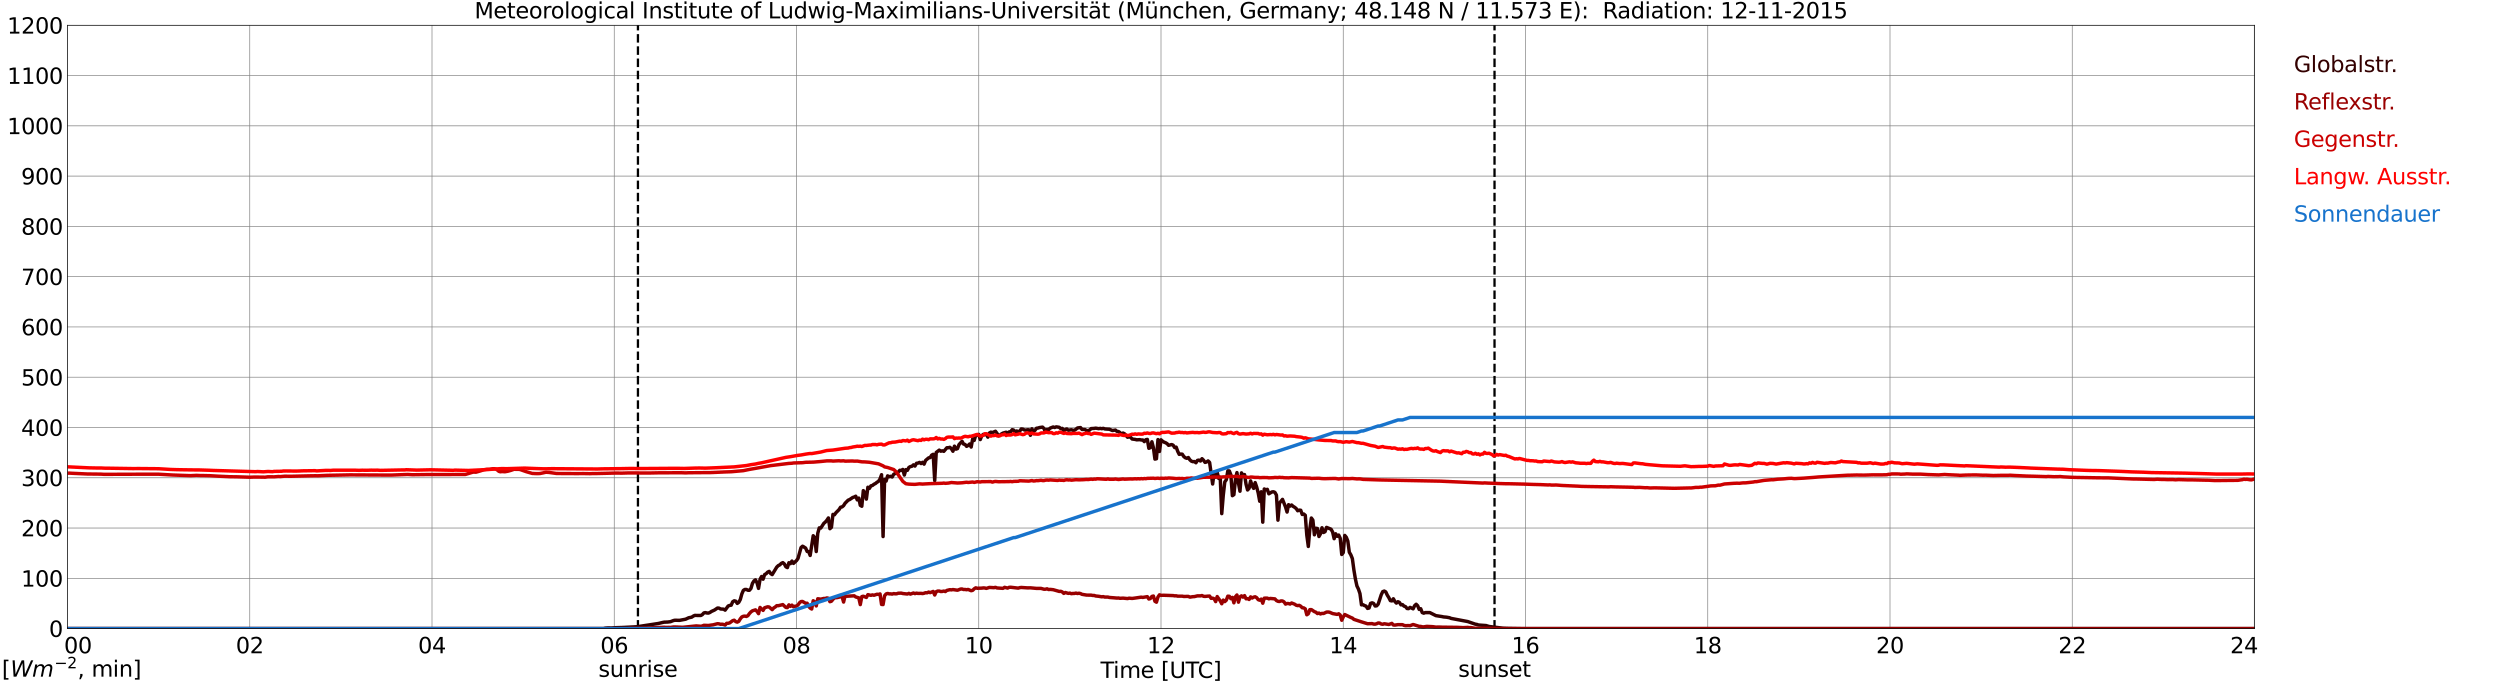 <?xml version="1.0" encoding="utf-8" standalone="no"?>
<!DOCTYPE svg PUBLIC "-//W3C//DTD SVG 1.1//EN"
  "http://www.w3.org/Graphics/SVG/1.1/DTD/svg11.dtd">
<svg xmlns:xlink="http://www.w3.org/1999/xlink" width="1085.4pt" height="296.64pt" viewBox="0 0 1085.4 296.64" xmlns="http://www.w3.org/2000/svg" version="1.1">
 <defs>
  <style type="text/css">*{stroke-linejoin: round; stroke-linecap: butt}</style>
 </defs>
 <g id="figure_1">
  <g id="patch_1">
   <path d="M 0 296.64 
L 1085.4 296.64 
L 1085.4 0 
L 0 0 
z
" style="fill: #ffffff"/>
  </g>
  <g id="axes_1">
   <g id="patch_2">
    <path d="M 29.306 272.909 
L 978.814 272.909 
L 978.814 10.976 
L 29.306 10.976 
z
" style="fill: #ffffff"/>
   </g>
   <g id="patch_3">
    <path d="M 978.814 272.909 
L 978.814 272.909 
L 978.814 10.976 
L 978.814 10.976 
z
" clip-path="url(#pb4b70076a3)" style="fill: #d3d3d3; opacity: 0.25; stroke: #d3d3d3; stroke-linejoin: miter"/>
   </g>
   <g id="matplotlib.axis_1">
    <g id="xtick_1">
     <g id="line2d_1">
      <path d="M 29.306 272.909 
L 29.306 10.976 
" clip-path="url(#pb4b70076a3)" style="fill: none; stroke: #808080; stroke-width: 0.3; stroke-linecap: square"/>
     </g>
     <g id="line2d_2"/>
     <g id="text_1">
      <!--    00 -->
      <g transform="translate(18.733 283.627) scale(0.095 -0.095)">
       <defs>
        <path id="DejaVuSans-20" transform="scale(0.016)"/>
        <path id="DejaVuSans-30" d="M 2034 4250 
Q 1547 4250 1301 3770 
Q 1056 3291 1056 2328 
Q 1056 1369 1301 889 
Q 1547 409 2034 409 
Q 2525 409 2770 889 
Q 3016 1369 3016 2328 
Q 3016 3291 2770 3770 
Q 2525 4250 2034 4250 
z
M 2034 4750 
Q 2819 4750 3233 4129 
Q 3647 3509 3647 2328 
Q 3647 1150 3233 529 
Q 2819 -91 2034 -91 
Q 1250 -91 836 529 
Q 422 1150 422 2328 
Q 422 3509 836 4129 
Q 1250 4750 2034 4750 
z
" transform="scale(0.016)"/>
       </defs>
       <use xlink:href="#DejaVuSans-20"/>
       <use xlink:href="#DejaVuSans-20" transform="translate(31.787 0)"/>
       <use xlink:href="#DejaVuSans-20" transform="translate(63.574 0)"/>
       <use xlink:href="#DejaVuSans-30" transform="translate(95.361 0)"/>
       <use xlink:href="#DejaVuSans-30" transform="translate(158.984 0)"/>
      </g>
     </g>
    </g>
    <g id="xtick_2">
     <g id="line2d_3">
      <path d="M 108.431 272.909 
L 108.431 10.976 
" clip-path="url(#pb4b70076a3)" style="fill: none; stroke: #808080; stroke-width: 0.3; stroke-linecap: square"/>
     </g>
     <g id="line2d_4"/>
     <g id="text_2">
      <!-- 02 -->
      <g transform="translate(102.387 283.627) scale(0.095 -0.095)">
       <defs>
        <path id="DejaVuSans-32" d="M 1228 531 
L 3431 531 
L 3431 0 
L 469 0 
L 469 531 
Q 828 903 1448 1529 
Q 2069 2156 2228 2338 
Q 2531 2678 2651 2914 
Q 2772 3150 2772 3378 
Q 2772 3750 2511 3984 
Q 2250 4219 1831 4219 
Q 1534 4219 1204 4116 
Q 875 4013 500 3803 
L 500 4441 
Q 881 4594 1212 4672 
Q 1544 4750 1819 4750 
Q 2544 4750 2975 4387 
Q 3406 4025 3406 3419 
Q 3406 3131 3298 2873 
Q 3191 2616 2906 2266 
Q 2828 2175 2409 1742 
Q 1991 1309 1228 531 
z
" transform="scale(0.016)"/>
       </defs>
       <use xlink:href="#DejaVuSans-30"/>
       <use xlink:href="#DejaVuSans-32" transform="translate(63.623 0)"/>
      </g>
     </g>
    </g>
    <g id="xtick_3">
     <g id="line2d_5">
      <path d="M 187.557 272.909 
L 187.557 10.976 
" clip-path="url(#pb4b70076a3)" style="fill: none; stroke: #808080; stroke-width: 0.3; stroke-linecap: square"/>
     </g>
     <g id="line2d_6"/>
     <g id="text_3">
      <!-- 04 -->
      <g transform="translate(181.513 283.627) scale(0.095 -0.095)">
       <defs>
        <path id="DejaVuSans-34" d="M 2419 4116 
L 825 1625 
L 2419 1625 
L 2419 4116 
z
M 2253 4666 
L 3047 4666 
L 3047 1625 
L 3713 1625 
L 3713 1100 
L 3047 1100 
L 3047 0 
L 2419 0 
L 2419 1100 
L 313 1100 
L 313 1709 
L 2253 4666 
z
" transform="scale(0.016)"/>
       </defs>
       <use xlink:href="#DejaVuSans-30"/>
       <use xlink:href="#DejaVuSans-34" transform="translate(63.623 0)"/>
      </g>
     </g>
    </g>
    <g id="xtick_4">
     <g id="line2d_7">
      <path d="M 266.683 272.909 
L 266.683 10.976 
" clip-path="url(#pb4b70076a3)" style="fill: none; stroke: #808080; stroke-width: 0.3; stroke-linecap: square"/>
     </g>
     <g id="line2d_8"/>
     <g id="text_4">
      <!-- 06 -->
      <g transform="translate(260.638 283.627) scale(0.095 -0.095)">
       <defs>
        <path id="DejaVuSans-36" d="M 2113 2584 
Q 1688 2584 1439 2293 
Q 1191 2003 1191 1497 
Q 1191 994 1439 701 
Q 1688 409 2113 409 
Q 2538 409 2786 701 
Q 3034 994 3034 1497 
Q 3034 2003 2786 2293 
Q 2538 2584 2113 2584 
z
M 3366 4563 
L 3366 3988 
Q 3128 4100 2886 4159 
Q 2644 4219 2406 4219 
Q 1781 4219 1451 3797 
Q 1122 3375 1075 2522 
Q 1259 2794 1537 2939 
Q 1816 3084 2150 3084 
Q 2853 3084 3261 2657 
Q 3669 2231 3669 1497 
Q 3669 778 3244 343 
Q 2819 -91 2113 -91 
Q 1303 -91 875 529 
Q 447 1150 447 2328 
Q 447 3434 972 4092 
Q 1497 4750 2381 4750 
Q 2619 4750 2861 4703 
Q 3103 4656 3366 4563 
z
" transform="scale(0.016)"/>
       </defs>
       <use xlink:href="#DejaVuSans-30"/>
       <use xlink:href="#DejaVuSans-36" transform="translate(63.623 0)"/>
      </g>
     </g>
    </g>
    <g id="xtick_5">
     <g id="line2d_9">
      <path d="M 345.808 272.909 
L 345.808 10.976 
" clip-path="url(#pb4b70076a3)" style="fill: none; stroke: #808080; stroke-width: 0.3; stroke-linecap: square"/>
     </g>
     <g id="line2d_10"/>
     <g id="text_5">
      <!-- 08 -->
      <g transform="translate(339.764 283.627) scale(0.095 -0.095)">
       <defs>
        <path id="DejaVuSans-38" d="M 2034 2216 
Q 1584 2216 1326 1975 
Q 1069 1734 1069 1313 
Q 1069 891 1326 650 
Q 1584 409 2034 409 
Q 2484 409 2743 651 
Q 3003 894 3003 1313 
Q 3003 1734 2745 1975 
Q 2488 2216 2034 2216 
z
M 1403 2484 
Q 997 2584 770 2862 
Q 544 3141 544 3541 
Q 544 4100 942 4425 
Q 1341 4750 2034 4750 
Q 2731 4750 3128 4425 
Q 3525 4100 3525 3541 
Q 3525 3141 3298 2862 
Q 3072 2584 2669 2484 
Q 3125 2378 3379 2068 
Q 3634 1759 3634 1313 
Q 3634 634 3220 271 
Q 2806 -91 2034 -91 
Q 1263 -91 848 271 
Q 434 634 434 1313 
Q 434 1759 690 2068 
Q 947 2378 1403 2484 
z
M 1172 3481 
Q 1172 3119 1398 2916 
Q 1625 2713 2034 2713 
Q 2441 2713 2670 2916 
Q 2900 3119 2900 3481 
Q 2900 3844 2670 4047 
Q 2441 4250 2034 4250 
Q 1625 4250 1398 4047 
Q 1172 3844 1172 3481 
z
" transform="scale(0.016)"/>
       </defs>
       <use xlink:href="#DejaVuSans-30"/>
       <use xlink:href="#DejaVuSans-38" transform="translate(63.623 0)"/>
      </g>
     </g>
    </g>
    <g id="xtick_6">
     <g id="line2d_11">
      <path d="M 424.934 272.909 
L 424.934 10.976 
" clip-path="url(#pb4b70076a3)" style="fill: none; stroke: #808080; stroke-width: 0.3; stroke-linecap: square"/>
     </g>
     <g id="line2d_12"/>
     <g id="text_6">
      <!-- 10 -->
      <g transform="translate(418.89 283.627) scale(0.095 -0.095)">
       <defs>
        <path id="DejaVuSans-31" d="M 794 531 
L 1825 531 
L 1825 4091 
L 703 3866 
L 703 4441 
L 1819 4666 
L 2450 4666 
L 2450 531 
L 3481 531 
L 3481 0 
L 794 0 
L 794 531 
z
" transform="scale(0.016)"/>
       </defs>
       <use xlink:href="#DejaVuSans-31"/>
       <use xlink:href="#DejaVuSans-30" transform="translate(63.623 0)"/>
      </g>
     </g>
    </g>
    <g id="xtick_7">
     <g id="line2d_13">
      <path d="M 504.06 272.909 
L 504.06 10.976 
" clip-path="url(#pb4b70076a3)" style="fill: none; stroke: #808080; stroke-width: 0.3; stroke-linecap: square"/>
     </g>
     <g id="line2d_14"/>
     <g id="text_7">
      <!-- 12 -->
      <g transform="translate(498.015 283.627) scale(0.095 -0.095)">
       <use xlink:href="#DejaVuSans-31"/>
       <use xlink:href="#DejaVuSans-32" transform="translate(63.623 0)"/>
      </g>
     </g>
    </g>
    <g id="xtick_8">
     <g id="line2d_15">
      <path d="M 583.185 272.909 
L 583.185 10.976 
" clip-path="url(#pb4b70076a3)" style="fill: none; stroke: #808080; stroke-width: 0.3; stroke-linecap: square"/>
     </g>
     <g id="line2d_16"/>
     <g id="text_8">
      <!-- 14 -->
      <g transform="translate(577.141 283.627) scale(0.095 -0.095)">
       <use xlink:href="#DejaVuSans-31"/>
       <use xlink:href="#DejaVuSans-34" transform="translate(63.623 0)"/>
      </g>
     </g>
    </g>
    <g id="xtick_9">
     <g id="line2d_17">
      <path d="M 662.311 272.909 
L 662.311 10.976 
" clip-path="url(#pb4b70076a3)" style="fill: none; stroke: #808080; stroke-width: 0.3; stroke-linecap: square"/>
     </g>
     <g id="line2d_18"/>
     <g id="text_9">
      <!-- 16 -->
      <g transform="translate(656.267 283.627) scale(0.095 -0.095)">
       <use xlink:href="#DejaVuSans-31"/>
       <use xlink:href="#DejaVuSans-36" transform="translate(63.623 0)"/>
      </g>
     </g>
    </g>
    <g id="xtick_10">
     <g id="line2d_19">
      <path d="M 741.437 272.909 
L 741.437 10.976 
" clip-path="url(#pb4b70076a3)" style="fill: none; stroke: #808080; stroke-width: 0.3; stroke-linecap: square"/>
     </g>
     <g id="line2d_20"/>
     <g id="text_10">
      <!-- 18 -->
      <g transform="translate(735.392 283.627) scale(0.095 -0.095)">
       <use xlink:href="#DejaVuSans-31"/>
       <use xlink:href="#DejaVuSans-38" transform="translate(63.623 0)"/>
      </g>
     </g>
    </g>
    <g id="xtick_11">
     <g id="line2d_21">
      <path d="M 820.562 272.909 
L 820.562 10.976 
" clip-path="url(#pb4b70076a3)" style="fill: none; stroke: #808080; stroke-width: 0.3; stroke-linecap: square"/>
     </g>
     <g id="line2d_22"/>
     <g id="text_11">
      <!-- 20 -->
      <g transform="translate(814.518 283.627) scale(0.095 -0.095)">
       <use xlink:href="#DejaVuSans-32"/>
       <use xlink:href="#DejaVuSans-30" transform="translate(63.623 0)"/>
      </g>
     </g>
    </g>
    <g id="xtick_12">
     <g id="line2d_23">
      <path d="M 899.688 272.909 
L 899.688 10.976 
" clip-path="url(#pb4b70076a3)" style="fill: none; stroke: #808080; stroke-width: 0.3; stroke-linecap: square"/>
     </g>
     <g id="line2d_24"/>
     <g id="text_12">
      <!-- 22 -->
      <g transform="translate(893.644 283.627) scale(0.095 -0.095)">
       <use xlink:href="#DejaVuSans-32"/>
       <use xlink:href="#DejaVuSans-32" transform="translate(63.623 0)"/>
      </g>
     </g>
    </g>
    <g id="xtick_13">
     <g id="line2d_25">
      <path d="M 978.814 272.909 
L 978.814 10.976 
" clip-path="url(#pb4b70076a3)" style="fill: none; stroke: #808080; stroke-width: 0.3; stroke-linecap: square"/>
     </g>
     <g id="line2d_26"/>
     <g id="text_13">
      <!-- 24    -->
      <g transform="translate(968.241 283.627) scale(0.095 -0.095)">
       <use xlink:href="#DejaVuSans-32"/>
       <use xlink:href="#DejaVuSans-34" transform="translate(63.623 0)"/>
       <use xlink:href="#DejaVuSans-20" transform="translate(127.246 0)"/>
       <use xlink:href="#DejaVuSans-20" transform="translate(159.033 0)"/>
       <use xlink:href="#DejaVuSans-20" transform="translate(190.82 0)"/>
      </g>
     </g>
    </g>
    <g id="text_14">
     <!-- Time [UTC] -->
     <g transform="translate(477.806 294.322) scale(0.095 -0.095)">
      <defs>
       <path id="DejaVuSans-54" d="M -19 4666 
L 3928 4666 
L 3928 4134 
L 2272 4134 
L 2272 0 
L 1638 0 
L 1638 4134 
L -19 4134 
L -19 4666 
z
" transform="scale(0.016)"/>
       <path id="DejaVuSans-69" d="M 603 3500 
L 1178 3500 
L 1178 0 
L 603 0 
L 603 3500 
z
M 603 4863 
L 1178 4863 
L 1178 4134 
L 603 4134 
L 603 4863 
z
" transform="scale(0.016)"/>
       <path id="DejaVuSans-6d" d="M 3328 2828 
Q 3544 3216 3844 3400 
Q 4144 3584 4550 3584 
Q 5097 3584 5394 3201 
Q 5691 2819 5691 2113 
L 5691 0 
L 5113 0 
L 5113 2094 
Q 5113 2597 4934 2840 
Q 4756 3084 4391 3084 
Q 3944 3084 3684 2787 
Q 3425 2491 3425 1978 
L 3425 0 
L 2847 0 
L 2847 2094 
Q 2847 2600 2669 2842 
Q 2491 3084 2119 3084 
Q 1678 3084 1418 2786 
Q 1159 2488 1159 1978 
L 1159 0 
L 581 0 
L 581 3500 
L 1159 3500 
L 1159 2956 
Q 1356 3278 1631 3431 
Q 1906 3584 2284 3584 
Q 2666 3584 2933 3390 
Q 3200 3197 3328 2828 
z
" transform="scale(0.016)"/>
       <path id="DejaVuSans-65" d="M 3597 1894 
L 3597 1613 
L 953 1613 
Q 991 1019 1311 708 
Q 1631 397 2203 397 
Q 2534 397 2845 478 
Q 3156 559 3463 722 
L 3463 178 
Q 3153 47 2828 -22 
Q 2503 -91 2169 -91 
Q 1331 -91 842 396 
Q 353 884 353 1716 
Q 353 2575 817 3079 
Q 1281 3584 2069 3584 
Q 2775 3584 3186 3129 
Q 3597 2675 3597 1894 
z
M 3022 2063 
Q 3016 2534 2758 2815 
Q 2500 3097 2075 3097 
Q 1594 3097 1305 2825 
Q 1016 2553 972 2059 
L 3022 2063 
z
" transform="scale(0.016)"/>
       <path id="DejaVuSans-5b" d="M 550 4863 
L 1875 4863 
L 1875 4416 
L 1125 4416 
L 1125 -397 
L 1875 -397 
L 1875 -844 
L 550 -844 
L 550 4863 
z
" transform="scale(0.016)"/>
       <path id="DejaVuSans-55" d="M 556 4666 
L 1191 4666 
L 1191 1831 
Q 1191 1081 1462 751 
Q 1734 422 2344 422 
Q 2950 422 3222 751 
Q 3494 1081 3494 1831 
L 3494 4666 
L 4128 4666 
L 4128 1753 
Q 4128 841 3676 375 
Q 3225 -91 2344 -91 
Q 1459 -91 1007 375 
Q 556 841 556 1753 
L 556 4666 
z
" transform="scale(0.016)"/>
       <path id="DejaVuSans-43" d="M 4122 4306 
L 4122 3641 
Q 3803 3938 3442 4084 
Q 3081 4231 2675 4231 
Q 1875 4231 1450 3742 
Q 1025 3253 1025 2328 
Q 1025 1406 1450 917 
Q 1875 428 2675 428 
Q 3081 428 3442 575 
Q 3803 722 4122 1019 
L 4122 359 
Q 3791 134 3420 21 
Q 3050 -91 2638 -91 
Q 1578 -91 968 557 
Q 359 1206 359 2328 
Q 359 3453 968 4101 
Q 1578 4750 2638 4750 
Q 3056 4750 3426 4639 
Q 3797 4528 4122 4306 
z
" transform="scale(0.016)"/>
       <path id="DejaVuSans-5d" d="M 1947 4863 
L 1947 -844 
L 622 -844 
L 622 -397 
L 1369 -397 
L 1369 4416 
L 622 4416 
L 622 4863 
L 1947 4863 
z
" transform="scale(0.016)"/>
      </defs>
      <use xlink:href="#DejaVuSans-54"/>
      <use xlink:href="#DejaVuSans-69" transform="translate(57.959 0)"/>
      <use xlink:href="#DejaVuSans-6d" transform="translate(85.742 0)"/>
      <use xlink:href="#DejaVuSans-65" transform="translate(183.154 0)"/>
      <use xlink:href="#DejaVuSans-20" transform="translate(244.678 0)"/>
      <use xlink:href="#DejaVuSans-5b" transform="translate(276.465 0)"/>
      <use xlink:href="#DejaVuSans-55" transform="translate(315.479 0)"/>
      <use xlink:href="#DejaVuSans-54" transform="translate(388.672 0)"/>
      <use xlink:href="#DejaVuSans-43" transform="translate(443.881 0)"/>
      <use xlink:href="#DejaVuSans-5d" transform="translate(513.705 0)"/>
     </g>
    </g>
   </g>
   <g id="matplotlib.axis_2">
    <g id="ytick_1">
     <g id="line2d_27">
      <path d="M 29.306 272.909 
L 978.814 272.909 
" clip-path="url(#pb4b70076a3)" style="fill: none; stroke: #808080; stroke-width: 0.3; stroke-linecap: square"/>
     </g>
     <g id="line2d_28"/>
     <g id="text_15">
      <!-- 0 -->
      <g transform="translate(21.261 276.518) scale(0.095 -0.095)">
       <use xlink:href="#DejaVuSans-30"/>
      </g>
     </g>
    </g>
    <g id="ytick_2">
     <g id="line2d_29">
      <path d="M 29.306 251.081 
L 978.814 251.081 
" clip-path="url(#pb4b70076a3)" style="fill: none; stroke: #808080; stroke-width: 0.3; stroke-linecap: square"/>
     </g>
     <g id="line2d_30"/>
     <g id="text_16">
      <!-- 100 -->
      <g transform="translate(9.173 254.69) scale(0.095 -0.095)">
       <use xlink:href="#DejaVuSans-31"/>
       <use xlink:href="#DejaVuSans-30" transform="translate(63.623 0)"/>
       <use xlink:href="#DejaVuSans-30" transform="translate(127.246 0)"/>
      </g>
     </g>
    </g>
    <g id="ytick_3">
     <g id="line2d_31">
      <path d="M 29.306 229.253 
L 978.814 229.253 
" clip-path="url(#pb4b70076a3)" style="fill: none; stroke: #808080; stroke-width: 0.3; stroke-linecap: square"/>
     </g>
     <g id="line2d_32"/>
     <g id="text_17">
      <!-- 200 -->
      <g transform="translate(9.173 232.863) scale(0.095 -0.095)">
       <use xlink:href="#DejaVuSans-32"/>
       <use xlink:href="#DejaVuSans-30" transform="translate(63.623 0)"/>
       <use xlink:href="#DejaVuSans-30" transform="translate(127.246 0)"/>
      </g>
     </g>
    </g>
    <g id="ytick_4">
     <g id="line2d_33">
      <path d="M 29.306 207.426 
L 978.814 207.426 
" clip-path="url(#pb4b70076a3)" style="fill: none; stroke: #808080; stroke-width: 0.3; stroke-linecap: square"/>
     </g>
     <g id="line2d_34"/>
     <g id="text_18">
      <!-- 300 -->
      <g transform="translate(9.173 211.035) scale(0.095 -0.095)">
       <defs>
        <path id="DejaVuSans-33" d="M 2597 2516 
Q 3050 2419 3304 2112 
Q 3559 1806 3559 1356 
Q 3559 666 3084 287 
Q 2609 -91 1734 -91 
Q 1441 -91 1130 -33 
Q 819 25 488 141 
L 488 750 
Q 750 597 1062 519 
Q 1375 441 1716 441 
Q 2309 441 2620 675 
Q 2931 909 2931 1356 
Q 2931 1769 2642 2001 
Q 2353 2234 1838 2234 
L 1294 2234 
L 1294 2753 
L 1863 2753 
Q 2328 2753 2575 2939 
Q 2822 3125 2822 3475 
Q 2822 3834 2567 4026 
Q 2313 4219 1838 4219 
Q 1578 4219 1281 4162 
Q 984 4106 628 3988 
L 628 4550 
Q 988 4650 1302 4700 
Q 1616 4750 1894 4750 
Q 2613 4750 3031 4423 
Q 3450 4097 3450 3541 
Q 3450 3153 3228 2886 
Q 3006 2619 2597 2516 
z
" transform="scale(0.016)"/>
       </defs>
       <use xlink:href="#DejaVuSans-33"/>
       <use xlink:href="#DejaVuSans-30" transform="translate(63.623 0)"/>
       <use xlink:href="#DejaVuSans-30" transform="translate(127.246 0)"/>
      </g>
     </g>
    </g>
    <g id="ytick_5">
     <g id="line2d_35">
      <path d="M 29.306 185.598 
L 978.814 185.598 
" clip-path="url(#pb4b70076a3)" style="fill: none; stroke: #808080; stroke-width: 0.3; stroke-linecap: square"/>
     </g>
     <g id="line2d_36"/>
     <g id="text_19">
      <!-- 400 -->
      <g transform="translate(9.173 189.207) scale(0.095 -0.095)">
       <use xlink:href="#DejaVuSans-34"/>
       <use xlink:href="#DejaVuSans-30" transform="translate(63.623 0)"/>
       <use xlink:href="#DejaVuSans-30" transform="translate(127.246 0)"/>
      </g>
     </g>
    </g>
    <g id="ytick_6">
     <g id="line2d_37">
      <path d="M 29.306 163.77 
L 978.814 163.77 
" clip-path="url(#pb4b70076a3)" style="fill: none; stroke: #808080; stroke-width: 0.3; stroke-linecap: square"/>
     </g>
     <g id="line2d_38"/>
     <g id="text_20">
      <!-- 500 -->
      <g transform="translate(9.173 167.379) scale(0.095 -0.095)">
       <defs>
        <path id="DejaVuSans-35" d="M 691 4666 
L 3169 4666 
L 3169 4134 
L 1269 4134 
L 1269 2991 
Q 1406 3038 1543 3061 
Q 1681 3084 1819 3084 
Q 2600 3084 3056 2656 
Q 3513 2228 3513 1497 
Q 3513 744 3044 326 
Q 2575 -91 1722 -91 
Q 1428 -91 1123 -41 
Q 819 9 494 109 
L 494 744 
Q 775 591 1075 516 
Q 1375 441 1709 441 
Q 2250 441 2565 725 
Q 2881 1009 2881 1497 
Q 2881 1984 2565 2268 
Q 2250 2553 1709 2553 
Q 1456 2553 1204 2497 
Q 953 2441 691 2322 
L 691 4666 
z
" transform="scale(0.016)"/>
       </defs>
       <use xlink:href="#DejaVuSans-35"/>
       <use xlink:href="#DejaVuSans-30" transform="translate(63.623 0)"/>
       <use xlink:href="#DejaVuSans-30" transform="translate(127.246 0)"/>
      </g>
     </g>
    </g>
    <g id="ytick_7">
     <g id="line2d_39">
      <path d="M 29.306 141.942 
L 978.814 141.942 
" clip-path="url(#pb4b70076a3)" style="fill: none; stroke: #808080; stroke-width: 0.3; stroke-linecap: square"/>
     </g>
     <g id="line2d_40"/>
     <g id="text_21">
      <!-- 600 -->
      <g transform="translate(9.173 145.551) scale(0.095 -0.095)">
       <use xlink:href="#DejaVuSans-36"/>
       <use xlink:href="#DejaVuSans-30" transform="translate(63.623 0)"/>
       <use xlink:href="#DejaVuSans-30" transform="translate(127.246 0)"/>
      </g>
     </g>
    </g>
    <g id="ytick_8">
     <g id="line2d_41">
      <path d="M 29.306 120.114 
L 978.814 120.114 
" clip-path="url(#pb4b70076a3)" style="fill: none; stroke: #808080; stroke-width: 0.3; stroke-linecap: square"/>
     </g>
     <g id="line2d_42"/>
     <g id="text_22">
      <!-- 700 -->
      <g transform="translate(9.173 123.724) scale(0.095 -0.095)">
       <defs>
        <path id="DejaVuSans-37" d="M 525 4666 
L 3525 4666 
L 3525 4397 
L 1831 0 
L 1172 0 
L 2766 4134 
L 525 4134 
L 525 4666 
z
" transform="scale(0.016)"/>
       </defs>
       <use xlink:href="#DejaVuSans-37"/>
       <use xlink:href="#DejaVuSans-30" transform="translate(63.623 0)"/>
       <use xlink:href="#DejaVuSans-30" transform="translate(127.246 0)"/>
      </g>
     </g>
    </g>
    <g id="ytick_9">
     <g id="line2d_43">
      <path d="M 29.306 98.287 
L 978.814 98.287 
" clip-path="url(#pb4b70076a3)" style="fill: none; stroke: #808080; stroke-width: 0.3; stroke-linecap: square"/>
     </g>
     <g id="line2d_44"/>
     <g id="text_23">
      <!-- 800 -->
      <g transform="translate(9.173 101.896) scale(0.095 -0.095)">
       <use xlink:href="#DejaVuSans-38"/>
       <use xlink:href="#DejaVuSans-30" transform="translate(63.623 0)"/>
       <use xlink:href="#DejaVuSans-30" transform="translate(127.246 0)"/>
      </g>
     </g>
    </g>
    <g id="ytick_10">
     <g id="line2d_45">
      <path d="M 29.306 76.459 
L 978.814 76.459 
" clip-path="url(#pb4b70076a3)" style="fill: none; stroke: #808080; stroke-width: 0.3; stroke-linecap: square"/>
     </g>
     <g id="line2d_46"/>
     <g id="text_24">
      <!-- 900 -->
      <g transform="translate(9.173 80.068) scale(0.095 -0.095)">
       <defs>
        <path id="DejaVuSans-39" d="M 703 97 
L 703 672 
Q 941 559 1184 500 
Q 1428 441 1663 441 
Q 2288 441 2617 861 
Q 2947 1281 2994 2138 
Q 2813 1869 2534 1725 
Q 2256 1581 1919 1581 
Q 1219 1581 811 2004 
Q 403 2428 403 3163 
Q 403 3881 828 4315 
Q 1253 4750 1959 4750 
Q 2769 4750 3195 4129 
Q 3622 3509 3622 2328 
Q 3622 1225 3098 567 
Q 2575 -91 1691 -91 
Q 1453 -91 1209 -44 
Q 966 3 703 97 
z
M 1959 2075 
Q 2384 2075 2632 2365 
Q 2881 2656 2881 3163 
Q 2881 3666 2632 3958 
Q 2384 4250 1959 4250 
Q 1534 4250 1286 3958 
Q 1038 3666 1038 3163 
Q 1038 2656 1286 2365 
Q 1534 2075 1959 2075 
z
" transform="scale(0.016)"/>
       </defs>
       <use xlink:href="#DejaVuSans-39"/>
       <use xlink:href="#DejaVuSans-30" transform="translate(63.623 0)"/>
       <use xlink:href="#DejaVuSans-30" transform="translate(127.246 0)"/>
      </g>
     </g>
    </g>
    <g id="ytick_11">
     <g id="line2d_47">
      <path d="M 29.306 54.631 
L 978.814 54.631 
" clip-path="url(#pb4b70076a3)" style="fill: none; stroke: #808080; stroke-width: 0.3; stroke-linecap: square"/>
     </g>
     <g id="line2d_48"/>
     <g id="text_25">
      <!-- 1000 -->
      <g transform="translate(3.128 58.24) scale(0.095 -0.095)">
       <use xlink:href="#DejaVuSans-31"/>
       <use xlink:href="#DejaVuSans-30" transform="translate(63.623 0)"/>
       <use xlink:href="#DejaVuSans-30" transform="translate(127.246 0)"/>
       <use xlink:href="#DejaVuSans-30" transform="translate(190.869 0)"/>
      </g>
     </g>
    </g>
    <g id="ytick_12">
     <g id="line2d_49">
      <path d="M 29.306 32.803 
L 978.814 32.803 
" clip-path="url(#pb4b70076a3)" style="fill: none; stroke: #808080; stroke-width: 0.3; stroke-linecap: square"/>
     </g>
     <g id="line2d_50"/>
     <g id="text_26">
      <!-- 1100 -->
      <g transform="translate(3.128 36.413) scale(0.095 -0.095)">
       <use xlink:href="#DejaVuSans-31"/>
       <use xlink:href="#DejaVuSans-31" transform="translate(63.623 0)"/>
       <use xlink:href="#DejaVuSans-30" transform="translate(127.246 0)"/>
       <use xlink:href="#DejaVuSans-30" transform="translate(190.869 0)"/>
      </g>
     </g>
    </g>
    <g id="ytick_13">
     <g id="line2d_51">
      <path d="M 29.306 10.976 
L 978.814 10.976 
" clip-path="url(#pb4b70076a3)" style="fill: none; stroke: #808080; stroke-width: 0.3; stroke-linecap: square"/>
     </g>
     <g id="line2d_52"/>
     <g id="text_27">
      <!-- 1200 -->
      <g transform="translate(3.128 14.585) scale(0.095 -0.095)">
       <use xlink:href="#DejaVuSans-31"/>
       <use xlink:href="#DejaVuSans-32" transform="translate(63.623 0)"/>
       <use xlink:href="#DejaVuSans-30" transform="translate(127.246 0)"/>
       <use xlink:href="#DejaVuSans-30" transform="translate(190.869 0)"/>
      </g>
     </g>
    </g>
   </g>
   <g id="line2d_53">
    <path d="M 276.969 272.909 
L 276.969 10.976 
" clip-path="url(#pb4b70076a3)" style="fill: none; stroke-dasharray: 3.7,1.6; stroke-dashoffset: 0; stroke: #000000"/>
   </g>
   <g id="line2d_54">
    <path d="M 648.86 272.909 
L 648.86 10.976 
" clip-path="url(#pb4b70076a3)" style="fill: none; stroke-dasharray: 3.7,1.6; stroke-dashoffset: 0; stroke: #000000"/>
   </g>
   <g id="line2d_55">
    <path d="M 29.306 272.909 
L 262.067 272.909 
L 262.726 272.725 
L 264.045 272.61 
L 265.364 272.649 
L 267.342 272.514 
L 269.98 272.435 
L 271.298 272.376 
L 273.936 272.241 
L 276.573 272.106 
L 285.805 270.693 
L 287.783 270.228 
L 288.442 270.11 
L 289.761 270.073 
L 291.08 269.918 
L 292.399 269.414 
L 293.058 269.279 
L 294.377 269.318 
L 295.036 269.336 
L 297.674 268.834 
L 298.992 268.214 
L 300.311 267.943 
L 300.971 267.496 
L 301.63 267.186 
L 302.949 267.205 
L 304.267 267.225 
L 304.927 266.839 
L 305.586 266.103 
L 306.246 265.965 
L 306.905 266.14 
L 307.564 266.179 
L 308.224 265.909 
L 308.883 265.463 
L 310.202 264.863 
L 311.521 263.973 
L 312.18 264.029 
L 312.839 264.398 
L 314.158 264.475 
L 314.818 264.9 
L 316.136 263.099 
L 316.796 262.848 
L 317.455 262.752 
L 318.114 261.24 
L 318.774 260.853 
L 319.433 261.008 
L 320.093 261.977 
L 320.752 261.493 
L 321.411 260.273 
L 322.071 257.872 
L 322.73 256.322 
L 323.39 255.914 
L 324.049 255.914 
L 324.708 256.263 
L 325.368 256.263 
L 326.027 255.488 
L 326.686 253.262 
L 327.346 252.216 
L 328.005 251.751 
L 328.665 253.048 
L 329.324 255.449 
L 329.983 251.518 
L 330.643 250.297 
L 331.302 251.461 
L 331.961 249.466 
L 332.621 249.097 
L 333.28 248.401 
L 333.94 248.071 
L 334.599 249.018 
L 335.258 249.466 
L 337.236 246.211 
L 337.896 245.572 
L 338.555 245.242 
L 339.215 244.603 
L 339.874 244.275 
L 340.533 244.836 
L 341.193 246.076 
L 341.852 246.423 
L 342.512 244.312 
L 343.171 244.72 
L 343.83 243.596 
L 344.49 244.603 
L 345.808 243.382 
L 346.468 242.435 
L 347.787 237.709 
L 348.446 237.146 
L 349.765 237.941 
L 350.424 239.412 
L 351.083 239.471 
L 351.743 241.156 
L 353.062 232.595 
L 353.721 233.37 
L 354.38 239.451 
L 355.04 231.53 
L 355.699 229.168 
L 356.359 229.245 
L 357.677 227.21 
L 358.337 226.649 
L 358.996 225.874 
L 359.655 224.868 
L 360.315 229.535 
L 360.974 228.935 
L 361.634 223.338 
L 362.293 223.493 
L 362.952 222.583 
L 364.271 221.264 
L 364.93 220.219 
L 365.59 220.083 
L 366.249 219.522 
L 366.909 218.477 
L 368.227 217.159 
L 368.887 216.888 
L 370.206 215.997 
L 370.865 215.783 
L 371.524 215.436 
L 372.184 217.023 
L 372.843 216.248 
L 373.502 219.387 
L 374.162 219.793 
L 374.821 213.013 
L 375.481 213.906 
L 376.14 216.694 
L 376.799 211.542 
L 377.459 212.046 
L 378.118 210.942 
L 378.777 210.767 
L 379.437 210.246 
L 380.096 209.916 
L 380.756 209.373 
L 381.415 208.986 
L 382.074 207.941 
L 382.734 206.101 
L 383.393 232.944 
L 384.053 208.172 
L 384.712 208.871 
L 385.371 206.603 
L 386.031 206.991 
L 386.69 206.797 
L 387.349 207.087 
L 388.009 205.906 
L 388.668 205.577 
L 389.328 205.461 
L 389.987 204.976 
L 390.646 204.182 
L 391.306 204.241 
L 391.965 203.815 
L 392.624 206.256 
L 393.284 203.892 
L 393.943 204.202 
L 394.603 202.942 
L 395.262 202.575 
L 395.921 202.44 
L 396.581 201.82 
L 397.24 202.342 
L 397.899 201.141 
L 398.559 201.065 
L 399.218 200.755 
L 399.878 201.257 
L 400.537 200.716 
L 401.196 201.51 
L 401.856 199.901 
L 403.175 198.78 
L 403.834 198.662 
L 404.493 197.596 
L 405.153 197.249 
L 405.812 208.657 
L 406.471 196.435 
L 407.79 195.429 
L 408.45 195.894 
L 409.109 195.719 
L 409.768 195.951 
L 411.087 194.401 
L 411.746 194.381 
L 412.406 194.209 
L 413.065 194.829 
L 413.725 195.911 
L 414.384 193.705 
L 415.043 195.001 
L 415.703 194.77 
L 416.362 193.026 
L 417.681 191.594 
L 418.34 192.794 
L 419 192.969 
L 419.659 193.781 
L 420.318 193.414 
L 420.978 192.755 
L 421.637 194.091 
L 422.297 190.548 
L 422.956 191.205 
L 423.615 188.999 
L 424.275 188.979 
L 424.934 188.61 
L 425.593 190.839 
L 426.253 189.154 
L 426.912 188.59 
L 427.572 188.728 
L 428.231 188.455 
L 428.89 189.793 
L 429.55 187.99 
L 430.209 187.623 
L 430.869 187.815 
L 432.187 187.235 
L 432.847 188.125 
L 433.506 189.25 
L 434.165 188.881 
L 434.825 188.379 
L 435.484 188.029 
L 436.803 187.66 
L 437.462 188.049 
L 438.122 187.506 
L 438.781 187.449 
L 439.44 186.558 
L 440.1 186.713 
L 440.759 187.545 
L 441.419 187.119 
L 442.078 187.37 
L 442.737 187.178 
L 443.397 186.229 
L 444.056 186.305 
L 444.716 186.654 
L 445.375 186.75 
L 446.034 186.595 
L 446.694 186.615 
L 447.353 188.979 
L 448.012 186.17 
L 448.672 187.313 
L 449.331 186.848 
L 449.991 185.938 
L 450.65 185.84 
L 451.309 185.628 
L 452.628 185.434 
L 453.287 186.074 
L 453.947 187.719 
L 454.606 186.423 
L 455.266 186.558 
L 455.925 185.879 
L 457.244 185.375 
L 457.903 185.609 
L 458.563 185.318 
L 459.881 185.513 
L 460.541 186.113 
L 461.2 185.995 
L 461.859 187.215 
L 462.519 186.44 
L 463.178 186.248 
L 463.838 186.79 
L 465.156 186.578 
L 465.816 186.809 
L 466.475 186.79 
L 467.134 186.364 
L 467.794 185.803 
L 469.113 185.628 
L 469.772 186.46 
L 471.091 186.48 
L 471.75 186.984 
L 472.409 186.925 
L 473.069 186.733 
L 473.728 186.074 
L 475.047 185.995 
L 475.706 185.879 
L 477.025 186.113 
L 477.685 185.978 
L 478.344 186.133 
L 479.003 185.958 
L 479.663 186.229 
L 480.981 186.325 
L 481.641 186.344 
L 482.96 186.925 
L 484.278 186.713 
L 484.938 187.294 
L 485.597 187.353 
L 486.256 187.798 
L 486.916 188.61 
L 487.575 188.01 
L 488.235 188.339 
L 489.553 189.83 
L 490.213 189.675 
L 490.872 189.85 
L 491.532 190.605 
L 492.85 190.78 
L 493.51 190.954 
L 494.828 190.876 
L 495.488 191.031 
L 496.147 191.031 
L 496.807 191.729 
L 497.466 190.915 
L 498.125 190.78 
L 498.785 194.634 
L 499.444 194.344 
L 500.103 191.806 
L 500.763 194.381 
L 501.422 199.321 
L 502.082 199.166 
L 502.741 190.858 
L 503.4 196.01 
L 504.06 190.954 
L 504.719 191.535 
L 505.379 191.961 
L 506.038 192.214 
L 506.697 192.6 
L 507.357 193.336 
L 508.675 193.006 
L 509.335 193.279 
L 509.994 194.324 
L 510.654 194.13 
L 511.313 195.951 
L 511.972 197.269 
L 512.632 197.132 
L 513.291 197.19 
L 513.95 198.197 
L 514.61 198.74 
L 515.269 198.972 
L 515.929 198.644 
L 516.588 199.631 
L 517.247 200.211 
L 517.907 200.445 
L 518.566 200.386 
L 519.226 200.91 
L 519.885 199.882 
L 520.544 199.766 
L 521.204 200.155 
L 521.863 199.146 
L 522.522 199.805 
L 523.182 200.755 
L 523.841 200.58 
L 524.501 200.115 
L 525.16 200.755 
L 526.479 210.128 
L 527.138 205.016 
L 527.797 207.166 
L 528.457 205.112 
L 529.116 207.707 
L 529.776 207.301 
L 530.435 222.989 
L 531.094 215.008 
L 531.754 209.218 
L 532.413 208.288 
L 533.073 204.415 
L 533.732 204.472 
L 534.391 206.177 
L 535.051 215.203 
L 535.71 214.757 
L 536.369 208.288 
L 537.029 205.19 
L 537.688 209.761 
L 538.348 213.267 
L 539.007 205.306 
L 539.666 206.332 
L 540.326 206.042 
L 540.985 210.263 
L 541.644 212.723 
L 542.304 212.007 
L 542.963 208.772 
L 543.623 210.922 
L 544.282 212.027 
L 544.941 209.528 
L 545.601 211.466 
L 546.26 214.002 
L 546.919 217.623 
L 547.579 213.518 
L 548.238 226.708 
L 548.898 212.297 
L 549.557 212.666 
L 550.216 212.452 
L 550.876 214.389 
L 552.195 213.596 
L 552.854 213.498 
L 553.513 213.769 
L 554.173 214.952 
L 554.832 225.835 
L 555.491 218.438 
L 556.81 216.811 
L 558.129 220.123 
L 558.788 222.31 
L 559.448 219.114 
L 560.107 219.734 
L 560.766 219.252 
L 561.426 219.852 
L 562.085 220.238 
L 562.745 220.78 
L 563.404 221.749 
L 564.063 221.459 
L 564.723 221.537 
L 565.382 223.358 
L 566.042 223.163 
L 566.701 223.724 
L 567.36 232.364 
L 568.02 237.244 
L 568.679 229.613 
L 569.338 224.905 
L 569.998 225.818 
L 570.657 232.189 
L 571.317 229.341 
L 571.976 229.458 
L 572.635 232.925 
L 573.295 231.763 
L 573.954 229.129 
L 574.613 231.181 
L 575.273 230.834 
L 575.932 228.974 
L 577.251 229.496 
L 577.91 229.786 
L 578.57 230.989 
L 579.229 233.874 
L 579.889 231.744 
L 580.548 232.846 
L 581.207 232.305 
L 581.867 233.7 
L 582.526 240.73 
L 583.185 239.936 
L 583.845 232.46 
L 584.504 233.254 
L 585.164 234.9 
L 585.823 239.761 
L 586.482 240.885 
L 587.142 242.531 
L 587.801 247.431 
L 588.46 251.382 
L 589.12 254.384 
L 589.779 255.759 
L 590.439 257.717 
L 591.098 262.597 
L 591.757 262.538 
L 592.417 262.925 
L 593.076 263.139 
L 593.736 264.145 
L 594.395 263.973 
L 595.054 261.958 
L 595.714 261.724 
L 596.373 261.977 
L 597.032 263.099 
L 597.692 263.023 
L 598.351 262.287 
L 599.67 258.238 
L 600.329 256.863 
L 600.989 256.612 
L 601.648 256.979 
L 602.307 258.393 
L 602.967 259.439 
L 603.626 260.757 
L 604.286 260.893 
L 604.945 259.963 
L 605.604 261.163 
L 606.264 261.84 
L 606.923 261.24 
L 607.582 261.55 
L 608.242 262.597 
L 608.901 262.499 
L 609.561 263.158 
L 610.22 263.37 
L 610.879 264.184 
L 611.539 264.243 
L 612.198 263.7 
L 613.517 264.32 
L 614.176 262.964 
L 614.836 262.344 
L 615.495 263.003 
L 616.154 264.59 
L 616.814 264.282 
L 617.473 265.948 
L 618.133 266.219 
L 618.792 265.965 
L 620.77 265.965 
L 623.408 267.284 
L 626.045 267.69 
L 626.705 267.845 
L 628.023 267.96 
L 629.342 268.194 
L 630.001 268.484 
L 637.255 269.859 
L 640.552 271.001 
L 641.211 271.099 
L 641.87 271.35 
L 645.167 271.584 
L 646.486 271.99 
L 647.805 272.145 
L 652.42 272.725 
L 654.399 272.804 
L 660.992 272.909 
L 978.154 272.909 
L 978.154 272.909 
" clip-path="url(#pb4b70076a3)" style="fill: none; stroke: #330000; stroke-width: 1.5; stroke-linecap: square"/>
   </g>
   <g id="line2d_56">
    <path d="M 29.306 272.909 
L 272.617 272.909 
L 273.277 272.756 
L 275.914 272.776 
L 279.211 272.697 
L 284.486 272.485 
L 287.124 272.387 
L 288.442 272.33 
L 289.102 272.407 
L 290.42 272.367 
L 291.08 272.407 
L 292.399 272.212 
L 293.717 272.232 
L 296.355 272.35 
L 302.289 271.748 
L 304.267 271.903 
L 304.927 271.767 
L 305.586 271.477 
L 307.564 271.555 
L 308.883 271.361 
L 309.543 271.285 
L 311.521 270.781 
L 312.18 270.857 
L 312.839 271.051 
L 313.499 270.992 
L 314.158 271.13 
L 314.818 271.381 
L 315.477 270.626 
L 316.136 270.606 
L 316.796 270.431 
L 318.114 269.462 
L 318.774 269.27 
L 319.433 269.89 
L 320.093 270.102 
L 320.752 269.755 
L 321.411 268.67 
L 322.071 267.856 
L 322.73 267.565 
L 323.39 267.487 
L 324.049 267.642 
L 324.708 267.295 
L 325.368 266.384 
L 326.027 265.666 
L 326.686 265.182 
L 328.005 264.776 
L 328.665 265.455 
L 329.324 266.422 
L 329.983 263.73 
L 331.302 265.009 
L 331.961 263.866 
L 333.28 263.44 
L 333.94 263.536 
L 335.258 264.68 
L 335.918 263.944 
L 336.577 263.536 
L 337.236 262.955 
L 337.896 262.975 
L 339.874 262.49 
L 341.193 263.73 
L 341.852 263.789 
L 342.512 262.606 
L 343.171 263.265 
L 343.83 262.724 
L 344.49 263.46 
L 345.149 263.189 
L 345.808 263.15 
L 346.468 262.626 
L 347.127 261.696 
L 347.787 261.155 
L 348.446 261.135 
L 349.765 261.929 
L 350.424 261.89 
L 351.083 263.226 
L 351.743 264.001 
L 352.402 264.409 
L 353.062 260.825 
L 353.721 261.27 
L 354.38 263.071 
L 355.04 259.954 
L 356.359 260.129 
L 357.677 259.819 
L 358.337 259.838 
L 358.996 259.585 
L 359.655 259.74 
L 360.315 261.231 
L 360.974 261.039 
L 361.634 260.205 
L 362.293 259.565 
L 363.612 259.43 
L 364.93 259.101 
L 365.59 259.044 
L 366.249 261.386 
L 366.909 258.675 
L 367.568 258.869 
L 370.865 258.675 
L 371.524 259.179 
L 372.843 259.546 
L 373.502 262.49 
L 374.162 259.024 
L 374.821 258.85 
L 376.14 259.391 
L 376.799 258.171 
L 378.118 258.481 
L 378.777 258.269 
L 379.437 258.444 
L 380.756 257.998 
L 381.415 258.075 
L 382.074 257.861 
L 382.734 262.414 
L 383.393 262.471 
L 384.053 258.636 
L 384.712 257.861 
L 385.371 257.649 
L 386.031 257.824 
L 386.69 257.824 
L 387.349 257.939 
L 388.009 257.706 
L 388.668 257.824 
L 389.328 257.784 
L 389.987 257.551 
L 391.306 257.514 
L 391.965 257.688 
L 393.943 257.9 
L 394.603 257.61 
L 395.262 257.939 
L 396.581 257.455 
L 397.24 257.725 
L 397.899 257.514 
L 398.559 257.649 
L 399.878 257.61 
L 400.537 257.706 
L 401.196 257.57 
L 401.856 257.319 
L 402.515 257.396 
L 403.175 257.049 
L 403.834 257.3 
L 405.153 256.778 
L 405.812 258.326 
L 406.471 256.894 
L 407.131 256.603 
L 407.79 256.603 
L 408.45 256.815 
L 409.109 256.778 
L 409.768 256.603 
L 410.428 256.835 
L 411.087 256.331 
L 412.406 256.021 
L 413.065 256.099 
L 413.725 255.964 
L 415.703 256.254 
L 417.022 255.75 
L 417.681 255.713 
L 418.34 255.944 
L 419 255.925 
L 419.659 256.04 
L 420.318 255.905 
L 421.637 256.468 
L 422.297 256.294 
L 422.956 255.634 
L 423.615 255.209 
L 424.275 255.403 
L 426.253 255.344 
L 426.912 255.248 
L 427.572 255.285 
L 428.231 255.46 
L 429.55 255.034 
L 431.528 255.15 
L 432.187 254.995 
L 432.847 255.265 
L 435.484 255.44 
L 436.144 254.995 
L 437.462 255.324 
L 438.122 254.995 
L 438.781 254.955 
L 442.078 255.344 
L 442.737 255.13 
L 443.397 255.054 
L 446.034 255.228 
L 447.353 255.209 
L 449.991 255.46 
L 451.969 255.46 
L 453.287 255.829 
L 453.947 255.809 
L 454.606 255.634 
L 455.266 255.964 
L 455.925 255.885 
L 457.244 256.021 
L 459.222 256.584 
L 459.881 256.778 
L 460.541 256.719 
L 461.2 256.99 
L 461.859 257.629 
L 462.519 257.243 
L 463.838 257.629 
L 464.497 257.494 
L 465.156 257.765 
L 465.816 257.649 
L 466.475 257.649 
L 467.134 257.494 
L 467.794 257.688 
L 468.453 257.551 
L 469.113 257.706 
L 469.772 258.035 
L 471.75 258.365 
L 473.728 258.385 
L 474.388 258.52 
L 475.047 258.52 
L 475.706 258.753 
L 477.025 258.889 
L 478.344 259.12 
L 479.003 259.024 
L 479.663 259.236 
L 480.981 259.218 
L 481.641 259.391 
L 483.619 259.546 
L 484.938 259.664 
L 485.597 259.624 
L 486.256 259.76 
L 487.575 259.683 
L 489.553 259.875 
L 490.213 259.701 
L 491.532 259.819 
L 492.85 259.644 
L 495.488 259.256 
L 496.147 259.373 
L 498.125 259.044 
L 498.785 260.07 
L 499.444 259.875 
L 500.103 258.946 
L 500.763 258.771 
L 501.422 261.059 
L 502.082 261.445 
L 502.741 259.199 
L 503.4 258.249 
L 504.06 258.463 
L 505.379 258.444 
L 509.335 258.579 
L 509.994 258.695 
L 510.654 258.675 
L 511.313 258.83 
L 513.291 258.83 
L 513.95 258.965 
L 515.929 258.926 
L 516.588 259.256 
L 517.907 259.044 
L 518.566 259.024 
L 519.885 258.695 
L 521.204 258.714 
L 521.863 258.559 
L 522.522 258.889 
L 523.182 258.946 
L 524.501 258.81 
L 525.16 258.791 
L 525.819 259.779 
L 526.479 259.683 
L 527.138 259.974 
L 527.797 261.194 
L 528.457 259.005 
L 529.776 260.884 
L 530.435 262.124 
L 531.094 260.535 
L 531.754 261.194 
L 532.413 260.574 
L 533.073 258.83 
L 533.732 258.889 
L 534.391 259.934 
L 535.051 259.373 
L 535.71 261.716 
L 536.369 259.101 
L 537.029 258.326 
L 537.688 261.445 
L 538.348 259.14 
L 539.007 258.695 
L 539.666 259.256 
L 540.326 258.599 
L 540.985 259.974 
L 541.644 259.895 
L 542.304 260.264 
L 542.963 259.14 
L 543.623 259.644 
L 544.282 259.256 
L 544.941 259.101 
L 545.601 259.489 
L 546.26 260.36 
L 546.919 260.594 
L 547.579 260.109 
L 548.238 261.89 
L 548.898 259.701 
L 550.216 259.683 
L 550.876 259.991 
L 551.535 259.819 
L 553.513 260.011 
L 554.173 260.729 
L 554.832 261.059 
L 555.491 261.155 
L 556.151 260.884 
L 556.81 260.921 
L 557.47 261.31 
L 558.129 262.279 
L 558.788 262.006 
L 559.448 262.045 
L 560.107 262.259 
L 560.766 261.794 
L 562.085 262.316 
L 562.745 262.761 
L 563.404 262.936 
L 564.063 262.82 
L 564.723 263.189 
L 565.382 263.866 
L 566.042 263.924 
L 566.701 264.35 
L 567.36 266.906 
L 568.02 266.481 
L 568.679 264.68 
L 569.338 264.66 
L 570.657 265.551 
L 571.317 265.802 
L 571.976 266.384 
L 572.635 266.171 
L 573.295 266.557 
L 573.954 266.306 
L 574.613 266.365 
L 575.932 265.745 
L 576.592 265.706 
L 577.251 265.802 
L 578.57 266.384 
L 580.548 266.751 
L 581.207 266.481 
L 581.867 266.985 
L 582.526 269.29 
L 583.185 267.856 
L 583.845 266.81 
L 586.482 268.087 
L 587.142 268.34 
L 587.801 268.901 
L 591.098 269.986 
L 593.736 270.8 
L 595.714 270.741 
L 596.373 270.955 
L 597.032 270.975 
L 597.692 270.8 
L 598.351 270.471 
L 599.011 270.527 
L 599.67 270.916 
L 600.329 271.032 
L 600.989 270.8 
L 602.967 271.13 
L 604.286 270.645 
L 604.945 271.342 
L 605.604 271.401 
L 606.923 271.187 
L 608.901 271.206 
L 609.561 271.516 
L 610.22 271.652 
L 611.539 271.593 
L 612.198 271.652 
L 613.517 271.13 
L 616.154 271.942 
L 616.814 271.961 
L 617.473 272.136 
L 618.133 272.156 
L 619.451 271.942 
L 622.089 272.077 
L 623.408 272.271 
L 624.726 272.232 
L 626.045 272.291 
L 632.639 272.367 
L 635.276 272.485 
L 637.255 272.387 
L 637.914 272.485 
L 638.573 272.466 
L 640.552 272.776 
L 641.211 272.717 
L 641.87 272.832 
L 643.848 272.736 
L 653.08 272.909 
L 978.154 272.909 
L 978.154 272.909 
" clip-path="url(#pb4b70076a3)" style="fill: none; stroke: #990000; stroke-width: 1.5; stroke-linecap: square"/>
   </g>
   <g id="line2d_57">
    <path d="M 29.306 205.459 
L 29.965 205.402 
L 31.284 205.481 
L 37.878 205.784 
L 43.812 205.85 
L 45.131 205.939 
L 58.978 205.891 
L 60.956 205.882 
L 68.869 205.884 
L 74.803 206.225 
L 79.419 206.393 
L 82.716 206.504 
L 85.353 206.378 
L 86.672 206.445 
L 87.991 206.454 
L 91.288 206.531 
L 94.584 206.729 
L 99.86 206.976 
L 101.178 206.993 
L 102.497 207.002 
L 108.431 207.19 
L 110.41 207.12 
L 114.366 207.15 
L 115.025 207.188 
L 116.344 206.996 
L 118.982 207.024 
L 120.96 206.871 
L 121.619 206.926 
L 123.597 206.747 
L 124.916 206.762 
L 126.235 206.779 
L 134.807 206.581 
L 136.785 206.55 
L 138.104 206.566 
L 142.06 206.369 
L 148.654 206.24 
L 151.951 206.173 
L 169.754 206.266 
L 177.007 205.987 
L 178.985 206.114 
L 184.92 206.033 
L 190.195 206.035 
L 202.063 205.989 
L 205.36 204.983 
L 206.679 205.005 
L 208.657 204.426 
L 209.976 203.985 
L 211.295 203.767 
L 212.614 203.748 
L 213.932 203.507 
L 214.592 203.494 
L 215.251 203.654 
L 215.91 204.049 
L 216.57 204.623 
L 217.229 204.839 
L 217.889 204.736 
L 219.207 204.819 
L 220.526 204.579 
L 221.845 204.21 
L 223.164 203.752 
L 225.142 203.761 
L 225.801 203.854 
L 228.439 204.778 
L 231.076 205.542 
L 233.054 205.631 
L 234.373 205.592 
L 235.692 205.33 
L 237.011 205.027 
L 238.329 205.105 
L 241.626 205.568 
L 250.198 205.612 
L 253.495 205.596 
L 256.133 205.642 
L 257.451 205.581 
L 258.77 205.594 
L 263.386 205.481 
L 267.342 205.38 
L 269.98 205.415 
L 272.617 205.334 
L 275.914 205.317 
L 277.892 205.348 
L 282.508 205.35 
L 285.805 205.282 
L 295.696 205.236 
L 297.674 205.31 
L 298.992 205.247 
L 306.246 205.186 
L 308.224 205.184 
L 309.543 205.134 
L 314.818 204.896 
L 317.455 204.811 
L 322.73 204.343 
L 325.368 203.802 
L 329.324 203.11 
L 330.643 202.866 
L 334.599 202.154 
L 342.512 201.194 
L 343.83 201.124 
L 344.49 201.004 
L 347.127 200.919 
L 348.446 200.882 
L 349.765 200.713 
L 353.062 200.639 
L 356.359 200.364 
L 358.996 200.091 
L 360.974 200.094 
L 361.634 200.181 
L 364.271 200.039 
L 364.93 200.139 
L 366.249 200.063 
L 366.909 200.211 
L 370.206 200.137 
L 370.865 200.222 
L 372.184 200.185 
L 374.162 200.506 
L 375.481 200.541 
L 377.459 200.696 
L 381.415 201.377 
L 383.393 202.246 
L 384.053 202.709 
L 385.371 202.97 
L 388.009 203.852 
L 388.668 204.442 
L 389.328 205.184 
L 391.965 208.991 
L 393.284 210.016 
L 394.603 210.189 
L 395.921 210.252 
L 397.24 210.296 
L 399.218 210.073 
L 400.537 210.165 
L 401.856 210.084 
L 403.834 209.982 
L 409.109 209.82 
L 409.768 209.726 
L 410.428 209.842 
L 411.746 209.737 
L 413.065 209.49 
L 415.703 209.704 
L 417.681 209.608 
L 419.659 209.359 
L 420.318 209.471 
L 422.297 209.27 
L 422.956 209.451 
L 424.275 209.135 
L 425.593 209.27 
L 426.253 209.119 
L 430.209 209.095 
L 430.869 209.333 
L 431.528 209.115 
L 432.187 209.015 
L 433.506 209.15 
L 438.122 209.087 
L 438.781 209.021 
L 439.44 209.139 
L 440.1 208.999 
L 442.078 208.951 
L 442.737 208.72 
L 446.694 208.884 
L 448.012 208.633 
L 448.672 208.829 
L 449.331 208.796 
L 449.991 208.646 
L 450.65 208.694 
L 451.969 208.51 
L 452.628 208.646 
L 453.287 208.65 
L 453.947 208.471 
L 454.606 208.412 
L 455.266 208.484 
L 455.925 208.371 
L 459.222 208.595 
L 459.881 208.423 
L 460.541 208.53 
L 461.2 208.506 
L 461.859 208.6 
L 462.519 208.379 
L 463.178 208.288 
L 463.838 208.399 
L 464.497 208.342 
L 465.156 208.482 
L 467.134 208.262 
L 468.453 208.331 
L 470.431 208.262 
L 471.75 208.152 
L 472.409 208.207 
L 473.728 208.015 
L 474.388 208.124 
L 475.047 207.989 
L 475.706 208.037 
L 476.366 207.856 
L 480.322 208.096 
L 480.981 207.91 
L 481.641 208.078 
L 483.619 208.072 
L 484.278 207.965 
L 485.597 208.181 
L 487.575 207.936 
L 488.235 208.052 
L 490.872 207.925 
L 491.532 207.98 
L 492.85 207.858 
L 493.51 207.936 
L 494.169 207.821 
L 494.828 207.93 
L 495.488 207.779 
L 496.147 207.897 
L 496.807 207.755 
L 497.466 207.827 
L 498.125 207.687 
L 500.763 207.618 
L 501.422 207.729 
L 502.741 207.596 
L 503.4 207.729 
L 504.06 207.62 
L 505.379 207.677 
L 506.038 207.587 
L 506.697 207.635 
L 507.357 207.513 
L 509.335 207.637 
L 510.654 207.786 
L 511.972 207.705 
L 512.632 207.786 
L 513.291 207.714 
L 513.95 207.836 
L 514.61 207.801 
L 515.269 207.642 
L 516.588 207.635 
L 517.247 207.5 
L 518.566 207.696 
L 519.226 207.561 
L 519.885 207.624 
L 522.522 207.214 
L 525.819 207.164 
L 527.138 207.102 
L 530.435 207.129 
L 531.094 207.02 
L 532.413 207.046 
L 533.073 206.825 
L 533.732 206.884 
L 534.391 206.764 
L 535.71 206.934 
L 536.369 206.79 
L 537.029 206.808 
L 538.348 207.059 
L 539.666 206.845 
L 541.644 207.244 
L 542.304 207.273 
L 542.963 207.12 
L 543.623 207.129 
L 544.941 207.279 
L 546.26 207.26 
L 546.919 207.386 
L 548.238 207.327 
L 549.557 207.34 
L 550.216 207.345 
L 550.876 207.46 
L 552.854 207.38 
L 553.513 207.279 
L 554.832 207.349 
L 555.491 207.212 
L 556.151 207.327 
L 556.81 207.295 
L 557.47 207.419 
L 558.788 207.445 
L 559.448 207.469 
L 560.766 207.353 
L 568.679 207.57 
L 569.338 207.709 
L 572.635 207.626 
L 573.954 207.786 
L 575.273 207.829 
L 576.592 207.783 
L 579.229 207.725 
L 579.889 207.738 
L 581.207 207.962 
L 582.526 207.753 
L 585.823 207.829 
L 587.142 207.731 
L 589.12 207.928 
L 590.439 207.895 
L 591.757 208.124 
L 593.076 208.17 
L 598.351 208.351 
L 600.329 208.399 
L 625.386 208.905 
L 628.023 209.028 
L 643.848 209.726 
L 644.508 209.648 
L 645.827 209.731 
L 651.102 209.938 
L 653.739 210.016 
L 655.717 210.032 
L 661.652 210.178 
L 665.608 210.318 
L 668.905 210.405 
L 672.202 210.547 
L 672.861 210.488 
L 673.521 210.599 
L 674.839 210.593 
L 675.499 210.556 
L 678.136 210.763 
L 685.389 211.086 
L 686.708 211.169 
L 690.664 211.252 
L 698.577 211.383 
L 699.236 211.313 
L 701.215 211.389 
L 709.127 211.551 
L 709.786 211.643 
L 711.765 211.59 
L 714.402 211.765 
L 715.062 211.723 
L 716.38 211.861 
L 718.358 211.795 
L 726.93 212.003 
L 733.524 211.843 
L 734.184 211.861 
L 735.502 211.702 
L 736.162 211.612 
L 737.48 211.621 
L 738.14 211.503 
L 738.799 211.514 
L 740.118 211.328 
L 741.437 211.149 
L 742.756 210.955 
L 744.074 210.909 
L 744.734 210.907 
L 746.052 210.612 
L 746.712 210.649 
L 748.69 210.123 
L 752.646 209.844 
L 753.965 209.789 
L 755.284 209.811 
L 756.602 209.656 
L 757.921 209.628 
L 761.218 209.274 
L 761.878 209.126 
L 762.537 209.132 
L 765.834 208.571 
L 769.131 208.279 
L 769.79 208.305 
L 771.768 208.056 
L 773.087 207.98 
L 774.406 207.904 
L 776.384 207.705 
L 777.703 207.653 
L 779.021 207.803 
L 782.978 207.6 
L 787.593 207.251 
L 789.572 207.07 
L 802.1 206.319 
L 803.419 206.299 
L 806.056 206.229 
L 808.034 206.264 
L 809.353 206.271 
L 813.309 206.153 
L 815.287 206.177 
L 816.606 206.175 
L 819.244 206.114 
L 819.903 205.926 
L 820.562 205.926 
L 821.222 205.771 
L 823.2 205.767 
L 824.519 205.78 
L 825.178 205.887 
L 827.156 205.804 
L 827.816 205.732 
L 830.453 205.852 
L 832.431 205.847 
L 833.75 205.843 
L 837.047 206.039 
L 841.663 206.19 
L 843.641 206.048 
L 844.3 205.998 
L 845.619 206.09 
L 850.235 206.295 
L 850.894 206.367 
L 853.531 206.249 
L 856.169 206.208 
L 858.147 206.203 
L 860.785 206.31 
L 862.103 206.297 
L 865.4 206.452 
L 868.697 206.376 
L 871.994 206.369 
L 872.653 206.312 
L 874.632 206.439 
L 877.269 206.557 
L 879.907 206.686 
L 882.544 206.747 
L 888.479 206.932 
L 889.138 206.856 
L 891.775 206.969 
L 893.754 206.937 
L 894.413 206.893 
L 895.732 207.03 
L 899.029 207.205 
L 901.007 207.273 
L 910.898 207.445 
L 915.513 207.48 
L 926.063 207.956 
L 927.382 207.962 
L 935.295 208.174 
L 936.613 208.056 
L 937.932 208.148 
L 939.91 208.181 
L 941.229 208.242 
L 943.207 208.209 
L 944.526 208.316 
L 945.845 208.224 
L 949.801 208.34 
L 951.12 208.327 
L 957.714 208.482 
L 959.032 208.502 
L 961.67 208.646 
L 968.923 208.567 
L 971.561 208.547 
L 972.879 208.342 
L 973.539 208.27 
L 974.198 208.039 
L 974.857 208.159 
L 975.517 208.08 
L 976.836 208.301 
L 977.495 208.349 
L 978.154 208.15 
L 978.154 208.15 
" clip-path="url(#pb4b70076a3)" style="fill: none; stroke: #cc0000; stroke-width: 1.5; stroke-linecap: square"/>
   </g>
   <g id="line2d_58">
    <path d="M 29.306 202.669 
L 38.537 203.112 
L 41.834 203.182 
L 43.812 203.178 
L 45.79 203.278 
L 47.768 203.285 
L 57.659 203.44 
L 60.297 203.424 
L 68.869 203.501 
L 74.144 203.822 
L 76.781 203.907 
L 80.078 203.966 
L 84.034 204.014 
L 86.013 204.016 
L 90.628 204.16 
L 92.606 204.25 
L 111.069 204.789 
L 111.728 204.712 
L 114.366 204.845 
L 116.344 204.693 
L 118.322 204.787 
L 118.982 204.662 
L 122.278 204.603 
L 122.938 204.496 
L 124.257 204.474 
L 128.213 204.522 
L 129.532 204.496 
L 131.51 204.415 
L 136.785 204.343 
L 137.444 204.45 
L 141.4 204.228 
L 142.719 204.215 
L 143.379 204.26 
L 144.697 204.136 
L 153.929 204.132 
L 155.907 204.21 
L 157.226 204.149 
L 159.204 204.184 
L 161.182 204.119 
L 162.501 204.154 
L 163.819 204.116 
L 165.138 204.217 
L 175.029 204.018 
L 175.688 204.036 
L 176.348 203.937 
L 180.963 204.103 
L 186.898 203.964 
L 190.195 204.04 
L 195.47 204.156 
L 196.788 204.215 
L 197.448 204.103 
L 198.767 204.138 
L 203.382 204.25 
L 212.614 203.806 
L 217.229 203.464 
L 218.548 203.444 
L 219.867 203.483 
L 227.779 203.235 
L 233.054 203.442 
L 236.351 203.545 
L 239.648 203.479 
L 259.43 203.617 
L 261.408 203.553 
L 269.98 203.459 
L 273.936 203.379 
L 277.233 203.429 
L 289.102 203.352 
L 291.08 203.333 
L 294.377 203.328 
L 297.014 203.379 
L 301.63 203.226 
L 303.608 203.189 
L 306.246 203.25 
L 310.861 203.071 
L 318.774 202.7 
L 324.049 202.126 
L 326.027 201.739 
L 328.005 201.456 
L 329.324 201.154 
L 330.643 200.93 
L 333.28 200.338 
L 341.193 198.574 
L 343.171 198.275 
L 346.468 197.69 
L 347.787 197.533 
L 349.765 197.171 
L 351.083 196.968 
L 351.743 196.889 
L 352.402 196.931 
L 356.359 196.258 
L 358.337 195.75 
L 358.996 195.599 
L 361.634 195.396 
L 366.909 194.615 
L 368.227 194.523 
L 368.887 194.335 
L 369.546 194.272 
L 370.206 194.076 
L 371.524 193.87 
L 372.184 193.718 
L 372.843 193.801 
L 373.502 193.709 
L 374.162 193.862 
L 375.481 193.375 
L 376.14 193.399 
L 377.459 193.24 
L 378.118 193.235 
L 378.777 192.986 
L 380.096 192.991 
L 380.756 193.137 
L 381.415 192.914 
L 382.734 192.81 
L 383.393 193.181 
L 384.053 193.181 
L 385.371 192.552 
L 386.031 192.246 
L 386.69 192.22 
L 387.349 192 
L 388.668 191.93 
L 390.646 191.522 
L 391.306 191.635 
L 391.965 191.249 
L 393.284 191.424 
L 393.943 191.096 
L 394.603 191.672 
L 395.921 191.059 
L 396.581 190.917 
L 398.559 191.341 
L 399.218 191.055 
L 399.878 191.218 
L 400.537 190.66 
L 401.196 190.97 
L 401.856 190.716 
L 402.515 190.719 
L 403.175 190.902 
L 403.834 190.518 
L 405.153 190.555 
L 405.812 190.441 
L 406.471 189.95 
L 407.131 190.57 
L 407.79 190.315 
L 408.45 190.614 
L 409.109 190.57 
L 409.768 190.764 
L 410.428 190.435 
L 411.087 189.876 
L 411.746 189.749 
L 413.065 189.754 
L 413.725 189.68 
L 414.384 190.435 
L 415.043 190.182 
L 415.703 190.238 
L 416.362 190.147 
L 417.022 190.247 
L 417.681 190.007 
L 418.34 189.638 
L 419 189.429 
L 420.318 189.638 
L 420.978 189.424 
L 421.637 189.402 
L 424.275 188.606 
L 425.593 189.359 
L 426.912 189.029 
L 427.572 188.311 
L 428.231 188.363 
L 430.209 189.359 
L 430.869 189.095 
L 431.528 189.127 
L 432.187 188.852 
L 432.847 189.234 
L 434.165 189.202 
L 434.825 188.802 
L 435.484 188.778 
L 436.144 188.433 
L 436.803 189.084 
L 437.462 188.846 
L 438.781 188.859 
L 439.44 188.667 
L 440.1 188.256 
L 440.759 188.787 
L 442.078 188.499 
L 442.737 188.267 
L 444.056 188.723 
L 444.716 188.562 
L 445.375 188.075 
L 446.034 187.931 
L 447.353 188.252 
L 448.012 188.025 
L 448.672 188.376 
L 450.65 188.512 
L 451.309 188.376 
L 451.969 187.96 
L 453.287 187.966 
L 453.947 187.571 
L 455.266 187.857 
L 456.584 187.791 
L 457.244 188.241 
L 457.903 188.25 
L 458.563 187.905 
L 459.222 188.066 
L 459.881 187.66 
L 460.541 187.671 
L 461.859 188.187 
L 462.519 187.909 
L 463.178 188.204 
L 465.156 188.3 
L 465.816 188.165 
L 467.794 188.167 
L 468.453 188.034 
L 469.772 188.693 
L 470.431 188.37 
L 471.75 188.01 
L 472.409 188.219 
L 473.069 188.208 
L 473.728 188.588 
L 475.047 188.06 
L 478.344 188.459 
L 479.003 188.809 
L 484.938 188.92 
L 485.597 189.027 
L 486.256 188.643 
L 487.575 189.014 
L 488.235 189.09 
L 488.894 188.841 
L 489.553 189.097 
L 490.213 188.994 
L 491.532 188.496 
L 492.191 188.569 
L 492.85 188.374 
L 493.51 188.569 
L 494.169 188.394 
L 495.488 188.488 
L 496.147 188.453 
L 496.807 188.077 
L 497.466 188.169 
L 498.125 187.97 
L 498.785 188.163 
L 499.444 188.228 
L 500.103 187.994 
L 500.763 187.94 
L 502.082 188.291 
L 502.741 188.093 
L 503.4 188.342 
L 504.06 187.903 
L 504.719 187.698 
L 505.379 187.746 
L 507.357 187.506 
L 508.675 188.069 
L 509.994 188.005 
L 510.654 187.798 
L 511.313 187.759 
L 511.972 187.602 
L 512.632 187.798 
L 513.291 187.746 
L 513.95 187.887 
L 514.61 187.774 
L 515.269 187.964 
L 516.588 187.82 
L 517.907 187.709 
L 518.566 187.824 
L 519.885 187.789 
L 520.544 187.89 
L 522.522 187.595 
L 523.182 187.735 
L 523.841 187.691 
L 524.501 187.508 
L 525.16 187.481 
L 526.479 187.77 
L 528.457 187.887 
L 529.116 187.781 
L 529.776 187.791 
L 530.435 188.322 
L 531.094 188.407 
L 532.413 188.278 
L 533.073 187.787 
L 533.732 187.866 
L 534.391 187.706 
L 535.051 188.051 
L 535.71 188.263 
L 536.369 187.905 
L 537.029 187.711 
L 537.688 188.291 
L 538.348 188.466 
L 539.666 188.252 
L 540.985 188.453 
L 542.304 188.35 
L 542.963 188.099 
L 543.623 188.398 
L 544.282 188.173 
L 546.26 188.2 
L 546.919 188.483 
L 547.579 188.359 
L 548.238 188.929 
L 548.898 188.518 
L 550.216 188.769 
L 551.535 188.656 
L 552.195 188.741 
L 552.854 188.553 
L 553.513 188.822 
L 554.173 188.632 
L 556.151 188.889 
L 556.81 188.817 
L 557.47 189.271 
L 558.129 189.193 
L 558.788 189.374 
L 560.107 189.274 
L 562.085 189.398 
L 562.745 189.557 
L 564.723 189.765 
L 565.382 189.911 
L 566.042 190.247 
L 566.701 190.057 
L 568.02 190.52 
L 569.338 190.627 
L 572.635 191.009 
L 575.273 191.232 
L 577.91 191.266 
L 578.57 191.432 
L 579.889 191.43 
L 580.548 191.668 
L 581.207 191.751 
L 581.867 191.72 
L 583.185 192.019 
L 584.504 191.76 
L 585.823 191.947 
L 587.142 191.675 
L 589.12 192.183 
L 589.779 192.188 
L 591.098 192.478 
L 591.757 192.456 
L 593.736 193.015 
L 595.054 193.386 
L 597.032 193.733 
L 598.351 194.272 
L 600.329 193.853 
L 600.989 194.137 
L 602.967 194.366 
L 603.626 194.349 
L 604.286 194.643 
L 604.945 194.503 
L 605.604 194.508 
L 606.923 195.021 
L 607.582 194.933 
L 608.242 195.021 
L 608.901 194.84 
L 609.561 195.174 
L 610.22 195.056 
L 610.879 195.088 
L 612.198 194.761 
L 612.858 194.661 
L 613.517 194.818 
L 614.176 194.661 
L 614.836 194.724 
L 615.495 194.447 
L 616.154 194.879 
L 616.814 194.982 
L 617.473 194.953 
L 618.133 195.121 
L 618.792 194.72 
L 619.451 194.737 
L 620.111 194.56 
L 621.429 195.444 
L 622.089 195.763 
L 622.748 195.863 
L 623.408 195.682 
L 624.067 196.051 
L 625.386 196.49 
L 626.045 195.89 
L 626.705 195.63 
L 627.364 195.763 
L 628.683 195.732 
L 629.342 196.151 
L 630.001 195.839 
L 631.32 196.265 
L 632.639 196.669 
L 633.298 196.595 
L 634.617 196.987 
L 635.276 196.341 
L 635.936 196.35 
L 636.595 195.988 
L 637.255 196.154 
L 637.914 196.538 
L 638.573 196.481 
L 639.233 197.044 
L 639.892 197.136 
L 640.552 196.789 
L 641.211 197.232 
L 641.87 197.02 
L 642.53 197.509 
L 643.189 197.14 
L 643.848 197.136 
L 644.508 196.381 
L 645.167 196.826 
L 645.827 196.87 
L 646.486 196.767 
L 647.805 197.367 
L 648.464 197.93 
L 649.123 197.791 
L 649.783 197.267 
L 650.442 197.577 
L 651.102 197.367 
L 653.08 197.751 
L 653.739 197.64 
L 654.399 198.037 
L 655.058 198.179 
L 657.695 199.262 
L 658.355 199.164 
L 659.014 199.247 
L 659.674 199.041 
L 662.97 199.886 
L 663.63 199.895 
L 664.289 200.026 
L 665.608 200.052 
L 666.267 200.17 
L 666.927 200.139 
L 667.586 200.395 
L 669.564 200.486 
L 670.224 200.153 
L 672.861 200.397 
L 673.521 200.142 
L 674.839 200.541 
L 676.817 200.679 
L 677.477 200.607 
L 678.136 200.401 
L 678.796 200.674 
L 679.455 200.816 
L 681.433 200.502 
L 682.092 200.652 
L 682.752 200.506 
L 684.071 200.925 
L 685.389 201.034 
L 686.049 201.13 
L 687.368 201.135 
L 688.027 201.122 
L 688.686 201.266 
L 689.346 201.143 
L 690.664 201.161 
L 691.324 200.305 
L 691.983 199.777 
L 692.643 200.408 
L 693.961 200.502 
L 694.621 200.286 
L 695.28 200.537 
L 695.939 200.508 
L 697.918 200.882 
L 698.577 200.886 
L 699.236 200.74 
L 700.555 201.176 
L 701.215 201.24 
L 701.874 201.098 
L 703.193 201.264 
L 704.511 201.2 
L 708.468 201.702 
L 709.127 201.015 
L 709.786 200.971 
L 712.424 201.32 
L 713.083 201.34 
L 714.402 201.598 
L 716.38 201.79 
L 721.655 202.237 
L 729.568 202.444 
L 730.887 202.292 
L 731.546 202.241 
L 734.184 202.602 
L 735.502 202.58 
L 737.48 202.497 
L 739.459 202.477 
L 740.777 202.418 
L 741.437 202.394 
L 742.096 202.117 
L 744.074 202.484 
L 744.734 202.307 
L 748.031 202.209 
L 748.69 201.445 
L 750.668 201.999 
L 751.327 202.043 
L 752.646 201.864 
L 753.306 201.811 
L 754.624 201.894 
L 755.284 201.639 
L 759.24 202.182 
L 760.559 202.023 
L 761.878 201.146 
L 762.537 201.346 
L 763.196 200.989 
L 765.174 201.196 
L 765.834 201.172 
L 767.153 201.523 
L 768.471 201.15 
L 769.79 201.216 
L 771.109 201.484 
L 774.406 200.912 
L 775.065 201.004 
L 775.725 200.868 
L 777.703 201.087 
L 779.021 201.412 
L 779.681 201.124 
L 782.318 201.301 
L 782.978 201.421 
L 783.637 201.425 
L 784.296 201.29 
L 784.956 201.381 
L 785.615 200.956 
L 786.275 201.128 
L 786.934 200.755 
L 787.593 201.034 
L 788.253 201.098 
L 788.912 200.694 
L 792.209 201.176 
L 792.868 201.054 
L 793.528 201.082 
L 794.847 200.794 
L 796.825 200.947 
L 798.143 200.598 
L 798.803 200.53 
L 799.462 200.157 
L 800.122 200.401 
L 806.056 200.729 
L 806.715 200.958 
L 807.375 200.919 
L 808.034 201.093 
L 810.672 201.095 
L 811.99 200.897 
L 813.309 201.253 
L 813.969 201.069 
L 816.606 201.486 
L 817.925 201.456 
L 818.584 201.222 
L 819.244 201.272 
L 819.903 200.814 
L 820.562 200.949 
L 821.222 200.657 
L 822.541 200.954 
L 824.519 201.015 
L 825.837 201.327 
L 827.816 201.161 
L 831.112 201.536 
L 832.431 201.392 
L 841.003 202.036 
L 841.663 201.988 
L 842.322 201.807 
L 843.641 201.827 
L 845.619 201.925 
L 848.256 202.058 
L 852.213 202.246 
L 852.872 202.292 
L 853.531 202.182 
L 857.488 202.355 
L 868.038 202.813 
L 868.697 202.733 
L 870.675 202.833 
L 872.653 202.807 
L 876.61 202.962 
L 880.566 203.154 
L 881.885 203.23 
L 893.094 203.662 
L 895.732 203.719 
L 898.369 203.92 
L 906.282 204.232 
L 907.601 204.263 
L 910.898 204.306 
L 912.216 204.35 
L 919.469 204.605 
L 922.107 204.712 
L 925.404 204.867 
L 930.679 205.018 
L 933.976 205.173 
L 948.482 205.417 
L 949.801 205.454 
L 951.12 205.498 
L 952.438 205.531 
L 953.757 205.557 
L 959.032 205.714 
L 962.329 205.823 
L 973.539 205.81 
L 976.176 205.756 
L 978.154 205.786 
L 978.154 205.786 
" clip-path="url(#pb4b70076a3)" style="fill: none; stroke: #ff0000; stroke-width: 1.5; stroke-linecap: square"/>
   </g>
   <g id="line2d_59">
    <path d="M 29.306 272.909 
L 320.752 272.909 
L 440.1 233.401 
L 440.759 233.401 
L 552.854 196.293 
L 553.513 196.293 
L 579.229 187.781 
L 589.12 187.781 
L 591.098 187.126 
L 591.757 187.126 
L 598.351 184.943 
L 599.011 184.943 
L 606.923 182.324 
L 608.901 182.324 
L 612.198 181.232 
L 978.154 181.232 
L 978.154 181.232 
" clip-path="url(#pb4b70076a3)" style="fill: none; stroke: #1773cc; stroke-width: 1.5; stroke-linecap: square"/>
   </g>
   <g id="patch_4">
    <path d="M 29.306 272.909 
L 29.306 10.976 
" style="fill: none; stroke: #000000; stroke-width: 0.3; stroke-linejoin: miter; stroke-linecap: square"/>
   </g>
   <g id="patch_5">
    <path d="M 978.814 272.909 
L 978.814 10.976 
" style="fill: none; stroke: #000000; stroke-width: 0.3; stroke-linejoin: miter; stroke-linecap: square"/>
   </g>
   <g id="patch_6">
    <path d="M 29.306 272.909 
L 978.814 272.909 
" style="fill: none; stroke: #000000; stroke-width: 0.3; stroke-linejoin: miter; stroke-linecap: square"/>
   </g>
   <g id="patch_7">
    <path d="M 29.306 10.976 
L 978.814 10.976 
" style="fill: none; stroke: #000000; stroke-width: 0.3; stroke-linejoin: miter; stroke-linecap: square"/>
   </g>
   <g id="text_28">
    <!-- sunrise -->
    <g transform="translate(259.805 293.863) scale(0.095 -0.095)">
     <defs>
      <path id="DejaVuSans-73" d="M 2834 3397 
L 2834 2853 
Q 2591 2978 2328 3040 
Q 2066 3103 1784 3103 
Q 1356 3103 1142 2972 
Q 928 2841 928 2578 
Q 928 2378 1081 2264 
Q 1234 2150 1697 2047 
L 1894 2003 
Q 2506 1872 2764 1633 
Q 3022 1394 3022 966 
Q 3022 478 2636 193 
Q 2250 -91 1575 -91 
Q 1294 -91 989 -36 
Q 684 19 347 128 
L 347 722 
Q 666 556 975 473 
Q 1284 391 1588 391 
Q 1994 391 2212 530 
Q 2431 669 2431 922 
Q 2431 1156 2273 1281 
Q 2116 1406 1581 1522 
L 1381 1569 
Q 847 1681 609 1914 
Q 372 2147 372 2553 
Q 372 3047 722 3315 
Q 1072 3584 1716 3584 
Q 2034 3584 2315 3537 
Q 2597 3491 2834 3397 
z
" transform="scale(0.016)"/>
      <path id="DejaVuSans-75" d="M 544 1381 
L 544 3500 
L 1119 3500 
L 1119 1403 
Q 1119 906 1312 657 
Q 1506 409 1894 409 
Q 2359 409 2629 706 
Q 2900 1003 2900 1516 
L 2900 3500 
L 3475 3500 
L 3475 0 
L 2900 0 
L 2900 538 
Q 2691 219 2414 64 
Q 2138 -91 1772 -91 
Q 1169 -91 856 284 
Q 544 659 544 1381 
z
M 1991 3584 
L 1991 3584 
z
" transform="scale(0.016)"/>
      <path id="DejaVuSans-6e" d="M 3513 2113 
L 3513 0 
L 2938 0 
L 2938 2094 
Q 2938 2591 2744 2837 
Q 2550 3084 2163 3084 
Q 1697 3084 1428 2787 
Q 1159 2491 1159 1978 
L 1159 0 
L 581 0 
L 581 3500 
L 1159 3500 
L 1159 2956 
Q 1366 3272 1645 3428 
Q 1925 3584 2291 3584 
Q 2894 3584 3203 3211 
Q 3513 2838 3513 2113 
z
" transform="scale(0.016)"/>
      <path id="DejaVuSans-72" d="M 2631 2963 
Q 2534 3019 2420 3045 
Q 2306 3072 2169 3072 
Q 1681 3072 1420 2755 
Q 1159 2438 1159 1844 
L 1159 0 
L 581 0 
L 581 3500 
L 1159 3500 
L 1159 2956 
Q 1341 3275 1631 3429 
Q 1922 3584 2338 3584 
Q 2397 3584 2469 3576 
Q 2541 3569 2628 3553 
L 2631 2963 
z
" transform="scale(0.016)"/>
     </defs>
     <use xlink:href="#DejaVuSans-73"/>
     <use xlink:href="#DejaVuSans-75" transform="translate(52.1 0)"/>
     <use xlink:href="#DejaVuSans-6e" transform="translate(115.479 0)"/>
     <use xlink:href="#DejaVuSans-72" transform="translate(178.857 0)"/>
     <use xlink:href="#DejaVuSans-69" transform="translate(219.971 0)"/>
     <use xlink:href="#DejaVuSans-73" transform="translate(247.754 0)"/>
     <use xlink:href="#DejaVuSans-65" transform="translate(299.854 0)"/>
    </g>
   </g>
   <g id="text_29">
    <!-- sunset -->
    <g transform="translate(633.105 293.863) scale(0.095 -0.095)">
     <defs>
      <path id="DejaVuSans-74" d="M 1172 4494 
L 1172 3500 
L 2356 3500 
L 2356 3053 
L 1172 3053 
L 1172 1153 
Q 1172 725 1289 603 
Q 1406 481 1766 481 
L 2356 481 
L 2356 0 
L 1766 0 
Q 1100 0 847 248 
Q 594 497 594 1153 
L 594 3053 
L 172 3053 
L 172 3500 
L 594 3500 
L 594 4494 
L 1172 4494 
z
" transform="scale(0.016)"/>
     </defs>
     <use xlink:href="#DejaVuSans-73"/>
     <use xlink:href="#DejaVuSans-75" transform="translate(52.1 0)"/>
     <use xlink:href="#DejaVuSans-6e" transform="translate(115.479 0)"/>
     <use xlink:href="#DejaVuSans-73" transform="translate(178.857 0)"/>
     <use xlink:href="#DejaVuSans-65" transform="translate(230.957 0)"/>
     <use xlink:href="#DejaVuSans-74" transform="translate(292.48 0)"/>
    </g>
   </g>
   <g id="text_30">
    <!-- [$Wm^{-2}$, min] -->
    <g transform="translate(0.821 293.863) scale(0.095 -0.095)">
     <defs>
      <path id="DejaVuSans-Oblique-57" d="M 616 4666 
L 1228 4666 
L 1453 697 
L 3213 4666 
L 3916 4666 
L 4147 697 
L 5888 4666 
L 6528 4666 
L 4453 0 
L 3659 0 
L 3444 3891 
L 1697 0 
L 903 0 
L 616 4666 
z
" transform="scale(0.016)"/>
      <path id="DejaVuSans-Oblique-6d" d="M 5747 2113 
L 5338 0 
L 4763 0 
L 5166 2094 
Q 5191 2228 5203 2325 
Q 5216 2422 5216 2491 
Q 5216 2772 5059 2928 
Q 4903 3084 4622 3084 
Q 4203 3084 3875 2770 
Q 3547 2456 3450 1953 
L 3066 0 
L 2491 0 
L 2900 2094 
Q 2925 2209 2937 2307 
Q 2950 2406 2950 2484 
Q 2950 2769 2794 2926 
Q 2638 3084 2363 3084 
Q 1938 3084 1609 2770 
Q 1281 2456 1184 1953 
L 800 0 
L 225 0 
L 909 3500 
L 1484 3500 
L 1375 2956 
Q 1609 3263 1923 3423 
Q 2238 3584 2597 3584 
Q 2978 3584 3223 3384 
Q 3469 3184 3519 2828 
Q 3781 3197 4126 3390 
Q 4472 3584 4856 3584 
Q 5306 3584 5551 3325 
Q 5797 3066 5797 2591 
Q 5797 2488 5784 2364 
Q 5772 2241 5747 2113 
z
" transform="scale(0.016)"/>
      <path id="DejaVuSans-2212" d="M 678 2272 
L 4684 2272 
L 4684 1741 
L 678 1741 
L 678 2272 
z
" transform="scale(0.016)"/>
      <path id="DejaVuSans-2c" d="M 750 794 
L 1409 794 
L 1409 256 
L 897 -744 
L 494 -744 
L 750 256 
L 750 794 
z
" transform="scale(0.016)"/>
     </defs>
     <use xlink:href="#DejaVuSans-5b" transform="translate(0 0.766)"/>
     <use xlink:href="#DejaVuSans-Oblique-57" transform="translate(39.014 0.766)"/>
     <use xlink:href="#DejaVuSans-Oblique-6d" transform="translate(137.891 0.766)"/>
     <use xlink:href="#DejaVuSans-2212" transform="translate(239.953 39.047) scale(0.7)"/>
     <use xlink:href="#DejaVuSans-32" transform="translate(298.605 39.047) scale(0.7)"/>
     <use xlink:href="#DejaVuSans-2c" transform="translate(345.875 0.766)"/>
     <use xlink:href="#DejaVuSans-20" transform="translate(377.663 0.766)"/>
     <use xlink:href="#DejaVuSans-6d" transform="translate(409.45 0.766)"/>
     <use xlink:href="#DejaVuSans-69" transform="translate(506.862 0.766)"/>
     <use xlink:href="#DejaVuSans-6e" transform="translate(534.645 0.766)"/>
     <use xlink:href="#DejaVuSans-5d" transform="translate(598.024 0.766)"/>
    </g>
   </g>
   <g id="text_31">
    <!-- Globalstr. -->
    <g style="fill: #330000" transform="translate(995.905 31.291) scale(0.095 -0.095)">
     <defs>
      <path id="DejaVuSans-47" d="M 3809 666 
L 3809 1919 
L 2778 1919 
L 2778 2438 
L 4434 2438 
L 4434 434 
Q 4069 175 3628 42 
Q 3188 -91 2688 -91 
Q 1594 -91 976 548 
Q 359 1188 359 2328 
Q 359 3472 976 4111 
Q 1594 4750 2688 4750 
Q 3144 4750 3555 4637 
Q 3966 4525 4313 4306 
L 4313 3634 
Q 3963 3931 3569 4081 
Q 3175 4231 2741 4231 
Q 1884 4231 1454 3753 
Q 1025 3275 1025 2328 
Q 1025 1384 1454 906 
Q 1884 428 2741 428 
Q 3075 428 3337 486 
Q 3600 544 3809 666 
z
" transform="scale(0.016)"/>
      <path id="DejaVuSans-6c" d="M 603 4863 
L 1178 4863 
L 1178 0 
L 603 0 
L 603 4863 
z
" transform="scale(0.016)"/>
      <path id="DejaVuSans-6f" d="M 1959 3097 
Q 1497 3097 1228 2736 
Q 959 2375 959 1747 
Q 959 1119 1226 758 
Q 1494 397 1959 397 
Q 2419 397 2687 759 
Q 2956 1122 2956 1747 
Q 2956 2369 2687 2733 
Q 2419 3097 1959 3097 
z
M 1959 3584 
Q 2709 3584 3137 3096 
Q 3566 2609 3566 1747 
Q 3566 888 3137 398 
Q 2709 -91 1959 -91 
Q 1206 -91 779 398 
Q 353 888 353 1747 
Q 353 2609 779 3096 
Q 1206 3584 1959 3584 
z
" transform="scale(0.016)"/>
      <path id="DejaVuSans-62" d="M 3116 1747 
Q 3116 2381 2855 2742 
Q 2594 3103 2138 3103 
Q 1681 3103 1420 2742 
Q 1159 2381 1159 1747 
Q 1159 1113 1420 752 
Q 1681 391 2138 391 
Q 2594 391 2855 752 
Q 3116 1113 3116 1747 
z
M 1159 2969 
Q 1341 3281 1617 3432 
Q 1894 3584 2278 3584 
Q 2916 3584 3314 3078 
Q 3713 2572 3713 1747 
Q 3713 922 3314 415 
Q 2916 -91 2278 -91 
Q 1894 -91 1617 61 
Q 1341 213 1159 525 
L 1159 0 
L 581 0 
L 581 4863 
L 1159 4863 
L 1159 2969 
z
" transform="scale(0.016)"/>
      <path id="DejaVuSans-61" d="M 2194 1759 
Q 1497 1759 1228 1600 
Q 959 1441 959 1056 
Q 959 750 1161 570 
Q 1363 391 1709 391 
Q 2188 391 2477 730 
Q 2766 1069 2766 1631 
L 2766 1759 
L 2194 1759 
z
M 3341 1997 
L 3341 0 
L 2766 0 
L 2766 531 
Q 2569 213 2275 61 
Q 1981 -91 1556 -91 
Q 1019 -91 701 211 
Q 384 513 384 1019 
Q 384 1609 779 1909 
Q 1175 2209 1959 2209 
L 2766 2209 
L 2766 2266 
Q 2766 2663 2505 2880 
Q 2244 3097 1772 3097 
Q 1472 3097 1187 3025 
Q 903 2953 641 2809 
L 641 3341 
Q 956 3463 1253 3523 
Q 1550 3584 1831 3584 
Q 2591 3584 2966 3190 
Q 3341 2797 3341 1997 
z
" transform="scale(0.016)"/>
      <path id="DejaVuSans-2e" d="M 684 794 
L 1344 794 
L 1344 0 
L 684 0 
L 684 794 
z
" transform="scale(0.016)"/>
     </defs>
     <use xlink:href="#DejaVuSans-47"/>
     <use xlink:href="#DejaVuSans-6c" transform="translate(77.49 0)"/>
     <use xlink:href="#DejaVuSans-6f" transform="translate(105.273 0)"/>
     <use xlink:href="#DejaVuSans-62" transform="translate(166.455 0)"/>
     <use xlink:href="#DejaVuSans-61" transform="translate(229.932 0)"/>
     <use xlink:href="#DejaVuSans-6c" transform="translate(291.211 0)"/>
     <use xlink:href="#DejaVuSans-73" transform="translate(318.994 0)"/>
     <use xlink:href="#DejaVuSans-74" transform="translate(371.094 0)"/>
     <use xlink:href="#DejaVuSans-72" transform="translate(410.303 0)"/>
     <use xlink:href="#DejaVuSans-2e" transform="translate(442.291 0)"/>
    </g>
   </g>
   <g id="text_32">
    <!-- Reflexstr. -->
    <g style="fill: #990000" transform="translate(995.905 47.531) scale(0.095 -0.095)">
     <defs>
      <path id="DejaVuSans-52" d="M 2841 2188 
Q 3044 2119 3236 1894 
Q 3428 1669 3622 1275 
L 4263 0 
L 3584 0 
L 2988 1197 
Q 2756 1666 2539 1819 
Q 2322 1972 1947 1972 
L 1259 1972 
L 1259 0 
L 628 0 
L 628 4666 
L 2053 4666 
Q 2853 4666 3247 4331 
Q 3641 3997 3641 3322 
Q 3641 2881 3436 2590 
Q 3231 2300 2841 2188 
z
M 1259 4147 
L 1259 2491 
L 2053 2491 
Q 2509 2491 2742 2702 
Q 2975 2913 2975 3322 
Q 2975 3731 2742 3939 
Q 2509 4147 2053 4147 
L 1259 4147 
z
" transform="scale(0.016)"/>
      <path id="DejaVuSans-66" d="M 2375 4863 
L 2375 4384 
L 1825 4384 
Q 1516 4384 1395 4259 
Q 1275 4134 1275 3809 
L 1275 3500 
L 2222 3500 
L 2222 3053 
L 1275 3053 
L 1275 0 
L 697 0 
L 697 3053 
L 147 3053 
L 147 3500 
L 697 3500 
L 697 3744 
Q 697 4328 969 4595 
Q 1241 4863 1831 4863 
L 2375 4863 
z
" transform="scale(0.016)"/>
      <path id="DejaVuSans-78" d="M 3513 3500 
L 2247 1797 
L 3578 0 
L 2900 0 
L 1881 1375 
L 863 0 
L 184 0 
L 1544 1831 
L 300 3500 
L 978 3500 
L 1906 2253 
L 2834 3500 
L 3513 3500 
z
" transform="scale(0.016)"/>
     </defs>
     <use xlink:href="#DejaVuSans-52"/>
     <use xlink:href="#DejaVuSans-65" transform="translate(64.982 0)"/>
     <use xlink:href="#DejaVuSans-66" transform="translate(126.506 0)"/>
     <use xlink:href="#DejaVuSans-6c" transform="translate(161.711 0)"/>
     <use xlink:href="#DejaVuSans-65" transform="translate(189.494 0)"/>
     <use xlink:href="#DejaVuSans-78" transform="translate(249.268 0)"/>
     <use xlink:href="#DejaVuSans-73" transform="translate(308.447 0)"/>
     <use xlink:href="#DejaVuSans-74" transform="translate(360.547 0)"/>
     <use xlink:href="#DejaVuSans-72" transform="translate(399.756 0)"/>
     <use xlink:href="#DejaVuSans-2e" transform="translate(431.744 0)"/>
    </g>
   </g>
   <g id="text_33">
    <!-- Gegenstr. -->
    <g style="fill: #cc0000" transform="translate(995.905 63.771) scale(0.095 -0.095)">
     <defs>
      <path id="DejaVuSans-67" d="M 2906 1791 
Q 2906 2416 2648 2759 
Q 2391 3103 1925 3103 
Q 1463 3103 1205 2759 
Q 947 2416 947 1791 
Q 947 1169 1205 825 
Q 1463 481 1925 481 
Q 2391 481 2648 825 
Q 2906 1169 2906 1791 
z
M 3481 434 
Q 3481 -459 3084 -895 
Q 2688 -1331 1869 -1331 
Q 1566 -1331 1297 -1286 
Q 1028 -1241 775 -1147 
L 775 -588 
Q 1028 -725 1275 -790 
Q 1522 -856 1778 -856 
Q 2344 -856 2625 -561 
Q 2906 -266 2906 331 
L 2906 616 
Q 2728 306 2450 153 
Q 2172 0 1784 0 
Q 1141 0 747 490 
Q 353 981 353 1791 
Q 353 2603 747 3093 
Q 1141 3584 1784 3584 
Q 2172 3584 2450 3431 
Q 2728 3278 2906 2969 
L 2906 3500 
L 3481 3500 
L 3481 434 
z
" transform="scale(0.016)"/>
     </defs>
     <use xlink:href="#DejaVuSans-47"/>
     <use xlink:href="#DejaVuSans-65" transform="translate(77.49 0)"/>
     <use xlink:href="#DejaVuSans-67" transform="translate(139.014 0)"/>
     <use xlink:href="#DejaVuSans-65" transform="translate(202.49 0)"/>
     <use xlink:href="#DejaVuSans-6e" transform="translate(264.014 0)"/>
     <use xlink:href="#DejaVuSans-73" transform="translate(327.393 0)"/>
     <use xlink:href="#DejaVuSans-74" transform="translate(379.492 0)"/>
     <use xlink:href="#DejaVuSans-72" transform="translate(418.701 0)"/>
     <use xlink:href="#DejaVuSans-2e" transform="translate(450.689 0)"/>
    </g>
   </g>
   <g id="text_34">
    <!-- Langw. Ausstr. -->
    <g style="fill: #ff0000" transform="translate(995.905 80.01) scale(0.095 -0.095)">
     <defs>
      <path id="DejaVuSans-4c" d="M 628 4666 
L 1259 4666 
L 1259 531 
L 3531 531 
L 3531 0 
L 628 0 
L 628 4666 
z
" transform="scale(0.016)"/>
      <path id="DejaVuSans-77" d="M 269 3500 
L 844 3500 
L 1563 769 
L 2278 3500 
L 2956 3500 
L 3675 769 
L 4391 3500 
L 4966 3500 
L 4050 0 
L 3372 0 
L 2619 2869 
L 1863 0 
L 1184 0 
L 269 3500 
z
" transform="scale(0.016)"/>
      <path id="DejaVuSans-41" d="M 2188 4044 
L 1331 1722 
L 3047 1722 
L 2188 4044 
z
M 1831 4666 
L 2547 4666 
L 4325 0 
L 3669 0 
L 3244 1197 
L 1141 1197 
L 716 0 
L 50 0 
L 1831 4666 
z
" transform="scale(0.016)"/>
     </defs>
     <use xlink:href="#DejaVuSans-4c"/>
     <use xlink:href="#DejaVuSans-61" transform="translate(55.713 0)"/>
     <use xlink:href="#DejaVuSans-6e" transform="translate(116.992 0)"/>
     <use xlink:href="#DejaVuSans-67" transform="translate(180.371 0)"/>
     <use xlink:href="#DejaVuSans-77" transform="translate(243.848 0)"/>
     <use xlink:href="#DejaVuSans-2e" transform="translate(316.51 0)"/>
     <use xlink:href="#DejaVuSans-20" transform="translate(348.297 0)"/>
     <use xlink:href="#DejaVuSans-41" transform="translate(380.084 0)"/>
     <use xlink:href="#DejaVuSans-75" transform="translate(448.492 0)"/>
     <use xlink:href="#DejaVuSans-73" transform="translate(511.871 0)"/>
     <use xlink:href="#DejaVuSans-73" transform="translate(563.971 0)"/>
     <use xlink:href="#DejaVuSans-74" transform="translate(616.07 0)"/>
     <use xlink:href="#DejaVuSans-72" transform="translate(655.279 0)"/>
     <use xlink:href="#DejaVuSans-2e" transform="translate(687.268 0)"/>
    </g>
   </g>
   <g id="text_35">
    <!-- Sonnendauer -->
    <g style="fill: #1773cc" transform="translate(995.905 96.25) scale(0.095 -0.095)">
     <defs>
      <path id="DejaVuSans-53" d="M 3425 4513 
L 3425 3897 
Q 3066 4069 2747 4153 
Q 2428 4238 2131 4238 
Q 1616 4238 1336 4038 
Q 1056 3838 1056 3469 
Q 1056 3159 1242 3001 
Q 1428 2844 1947 2747 
L 2328 2669 
Q 3034 2534 3370 2195 
Q 3706 1856 3706 1288 
Q 3706 609 3251 259 
Q 2797 -91 1919 -91 
Q 1588 -91 1214 -16 
Q 841 59 441 206 
L 441 856 
Q 825 641 1194 531 
Q 1563 422 1919 422 
Q 2459 422 2753 634 
Q 3047 847 3047 1241 
Q 3047 1584 2836 1778 
Q 2625 1972 2144 2069 
L 1759 2144 
Q 1053 2284 737 2584 
Q 422 2884 422 3419 
Q 422 4038 858 4394 
Q 1294 4750 2059 4750 
Q 2388 4750 2728 4690 
Q 3069 4631 3425 4513 
z
" transform="scale(0.016)"/>
      <path id="DejaVuSans-64" d="M 2906 2969 
L 2906 4863 
L 3481 4863 
L 3481 0 
L 2906 0 
L 2906 525 
Q 2725 213 2448 61 
Q 2172 -91 1784 -91 
Q 1150 -91 751 415 
Q 353 922 353 1747 
Q 353 2572 751 3078 
Q 1150 3584 1784 3584 
Q 2172 3584 2448 3432 
Q 2725 3281 2906 2969 
z
M 947 1747 
Q 947 1113 1208 752 
Q 1469 391 1925 391 
Q 2381 391 2643 752 
Q 2906 1113 2906 1747 
Q 2906 2381 2643 2742 
Q 2381 3103 1925 3103 
Q 1469 3103 1208 2742 
Q 947 2381 947 1747 
z
" transform="scale(0.016)"/>
     </defs>
     <use xlink:href="#DejaVuSans-53"/>
     <use xlink:href="#DejaVuSans-6f" transform="translate(63.477 0)"/>
     <use xlink:href="#DejaVuSans-6e" transform="translate(124.658 0)"/>
     <use xlink:href="#DejaVuSans-6e" transform="translate(188.037 0)"/>
     <use xlink:href="#DejaVuSans-65" transform="translate(251.416 0)"/>
     <use xlink:href="#DejaVuSans-6e" transform="translate(312.939 0)"/>
     <use xlink:href="#DejaVuSans-64" transform="translate(376.318 0)"/>
     <use xlink:href="#DejaVuSans-61" transform="translate(439.795 0)"/>
     <use xlink:href="#DejaVuSans-75" transform="translate(501.074 0)"/>
     <use xlink:href="#DejaVuSans-65" transform="translate(564.453 0)"/>
     <use xlink:href="#DejaVuSans-72" transform="translate(625.977 0)"/>
    </g>
   </g>
   <g id="text_36">
    <!-- Meteorological Institute of Ludwig-Maximilians-Universität (München, Germany; 48.148 N / 11.573 E):  Radiation: 12-11-2015 -->
    <g transform="translate(206.01 7.976) scale(0.095 -0.095)">
     <defs>
      <path id="DejaVuSans-4d" d="M 628 4666 
L 1569 4666 
L 2759 1491 
L 3956 4666 
L 4897 4666 
L 4897 0 
L 4281 0 
L 4281 4097 
L 3078 897 
L 2444 897 
L 1241 4097 
L 1241 0 
L 628 0 
L 628 4666 
z
" transform="scale(0.016)"/>
      <path id="DejaVuSans-63" d="M 3122 3366 
L 3122 2828 
Q 2878 2963 2633 3030 
Q 2388 3097 2138 3097 
Q 1578 3097 1268 2742 
Q 959 2388 959 1747 
Q 959 1106 1268 751 
Q 1578 397 2138 397 
Q 2388 397 2633 464 
Q 2878 531 3122 666 
L 3122 134 
Q 2881 22 2623 -34 
Q 2366 -91 2075 -91 
Q 1284 -91 818 406 
Q 353 903 353 1747 
Q 353 2603 823 3093 
Q 1294 3584 2113 3584 
Q 2378 3584 2631 3529 
Q 2884 3475 3122 3366 
z
" transform="scale(0.016)"/>
      <path id="DejaVuSans-49" d="M 628 4666 
L 1259 4666 
L 1259 0 
L 628 0 
L 628 4666 
z
" transform="scale(0.016)"/>
      <path id="DejaVuSans-2d" d="M 313 2009 
L 1997 2009 
L 1997 1497 
L 313 1497 
L 313 2009 
z
" transform="scale(0.016)"/>
      <path id="DejaVuSans-76" d="M 191 3500 
L 800 3500 
L 1894 563 
L 2988 3500 
L 3597 3500 
L 2284 0 
L 1503 0 
L 191 3500 
z
" transform="scale(0.016)"/>
      <path id="DejaVuSans-e4" d="M 2194 1759 
Q 1497 1759 1228 1600 
Q 959 1441 959 1056 
Q 959 750 1161 570 
Q 1363 391 1709 391 
Q 2188 391 2477 730 
Q 2766 1069 2766 1631 
L 2766 1759 
L 2194 1759 
z
M 3341 1997 
L 3341 0 
L 2766 0 
L 2766 531 
Q 2569 213 2275 61 
Q 1981 -91 1556 -91 
Q 1019 -91 701 211 
Q 384 513 384 1019 
Q 384 1609 779 1909 
Q 1175 2209 1959 2209 
L 2766 2209 
L 2766 2266 
Q 2766 2663 2505 2880 
Q 2244 3097 1772 3097 
Q 1472 3097 1187 3025 
Q 903 2953 641 2809 
L 641 3341 
Q 956 3463 1253 3523 
Q 1550 3584 1831 3584 
Q 2591 3584 2966 3190 
Q 3341 2797 3341 1997 
z
M 2150 4850 
L 2784 4850 
L 2784 4219 
L 2150 4219 
L 2150 4850 
z
M 928 4850 
L 1562 4850 
L 1562 4219 
L 928 4219 
L 928 4850 
z
" transform="scale(0.016)"/>
      <path id="DejaVuSans-28" d="M 1984 4856 
Q 1566 4138 1362 3434 
Q 1159 2731 1159 2009 
Q 1159 1288 1364 580 
Q 1569 -128 1984 -844 
L 1484 -844 
Q 1016 -109 783 600 
Q 550 1309 550 2009 
Q 550 2706 781 3412 
Q 1013 4119 1484 4856 
L 1984 4856 
z
" transform="scale(0.016)"/>
      <path id="DejaVuSans-fc" d="M 544 1381 
L 544 3500 
L 1119 3500 
L 1119 1403 
Q 1119 906 1312 657 
Q 1506 409 1894 409 
Q 2359 409 2629 706 
Q 2900 1003 2900 1516 
L 2900 3500 
L 3475 3500 
L 3475 0 
L 2900 0 
L 2900 538 
Q 2691 219 2414 64 
Q 2138 -91 1772 -91 
Q 1169 -91 856 284 
Q 544 659 544 1381 
z
M 1991 3584 
L 1991 3584 
z
M 2278 4850 
L 2912 4850 
L 2912 4219 
L 2278 4219 
L 2278 4850 
z
M 1056 4850 
L 1690 4850 
L 1690 4219 
L 1056 4219 
L 1056 4850 
z
" transform="scale(0.016)"/>
      <path id="DejaVuSans-68" d="M 3513 2113 
L 3513 0 
L 2938 0 
L 2938 2094 
Q 2938 2591 2744 2837 
Q 2550 3084 2163 3084 
Q 1697 3084 1428 2787 
Q 1159 2491 1159 1978 
L 1159 0 
L 581 0 
L 581 4863 
L 1159 4863 
L 1159 2956 
Q 1366 3272 1645 3428 
Q 1925 3584 2291 3584 
Q 2894 3584 3203 3211 
Q 3513 2838 3513 2113 
z
" transform="scale(0.016)"/>
      <path id="DejaVuSans-79" d="M 2059 -325 
Q 1816 -950 1584 -1140 
Q 1353 -1331 966 -1331 
L 506 -1331 
L 506 -850 
L 844 -850 
Q 1081 -850 1212 -737 
Q 1344 -625 1503 -206 
L 1606 56 
L 191 3500 
L 800 3500 
L 1894 763 
L 2988 3500 
L 3597 3500 
L 2059 -325 
z
" transform="scale(0.016)"/>
      <path id="DejaVuSans-3b" d="M 750 3309 
L 1409 3309 
L 1409 2516 
L 750 2516 
L 750 3309 
z
M 750 794 
L 1409 794 
L 1409 256 
L 897 -744 
L 494 -744 
L 750 256 
L 750 794 
z
" transform="scale(0.016)"/>
      <path id="DejaVuSans-4e" d="M 628 4666 
L 1478 4666 
L 3547 763 
L 3547 4666 
L 4159 4666 
L 4159 0 
L 3309 0 
L 1241 3903 
L 1241 0 
L 628 0 
L 628 4666 
z
" transform="scale(0.016)"/>
      <path id="DejaVuSans-2f" d="M 1625 4666 
L 2156 4666 
L 531 -594 
L 0 -594 
L 1625 4666 
z
" transform="scale(0.016)"/>
      <path id="DejaVuSans-45" d="M 628 4666 
L 3578 4666 
L 3578 4134 
L 1259 4134 
L 1259 2753 
L 3481 2753 
L 3481 2222 
L 1259 2222 
L 1259 531 
L 3634 531 
L 3634 0 
L 628 0 
L 628 4666 
z
" transform="scale(0.016)"/>
      <path id="DejaVuSans-29" d="M 513 4856 
L 1013 4856 
Q 1481 4119 1714 3412 
Q 1947 2706 1947 2009 
Q 1947 1309 1714 600 
Q 1481 -109 1013 -844 
L 513 -844 
Q 928 -128 1133 580 
Q 1338 1288 1338 2009 
Q 1338 2731 1133 3434 
Q 928 4138 513 4856 
z
" transform="scale(0.016)"/>
      <path id="DejaVuSans-3a" d="M 750 794 
L 1409 794 
L 1409 0 
L 750 0 
L 750 794 
z
M 750 3309 
L 1409 3309 
L 1409 2516 
L 750 2516 
L 750 3309 
z
" transform="scale(0.016)"/>
     </defs>
     <use xlink:href="#DejaVuSans-4d"/>
     <use xlink:href="#DejaVuSans-65" transform="translate(86.279 0)"/>
     <use xlink:href="#DejaVuSans-74" transform="translate(147.803 0)"/>
     <use xlink:href="#DejaVuSans-65" transform="translate(187.012 0)"/>
     <use xlink:href="#DejaVuSans-6f" transform="translate(248.535 0)"/>
     <use xlink:href="#DejaVuSans-72" transform="translate(309.717 0)"/>
     <use xlink:href="#DejaVuSans-6f" transform="translate(348.58 0)"/>
     <use xlink:href="#DejaVuSans-6c" transform="translate(409.762 0)"/>
     <use xlink:href="#DejaVuSans-6f" transform="translate(437.545 0)"/>
     <use xlink:href="#DejaVuSans-67" transform="translate(498.727 0)"/>
     <use xlink:href="#DejaVuSans-69" transform="translate(562.203 0)"/>
     <use xlink:href="#DejaVuSans-63" transform="translate(589.986 0)"/>
     <use xlink:href="#DejaVuSans-61" transform="translate(644.967 0)"/>
     <use xlink:href="#DejaVuSans-6c" transform="translate(706.246 0)"/>
     <use xlink:href="#DejaVuSans-20" transform="translate(734.029 0)"/>
     <use xlink:href="#DejaVuSans-49" transform="translate(765.816 0)"/>
     <use xlink:href="#DejaVuSans-6e" transform="translate(795.309 0)"/>
     <use xlink:href="#DejaVuSans-73" transform="translate(858.688 0)"/>
     <use xlink:href="#DejaVuSans-74" transform="translate(910.787 0)"/>
     <use xlink:href="#DejaVuSans-69" transform="translate(949.996 0)"/>
     <use xlink:href="#DejaVuSans-74" transform="translate(977.779 0)"/>
     <use xlink:href="#DejaVuSans-75" transform="translate(1016.988 0)"/>
     <use xlink:href="#DejaVuSans-74" transform="translate(1080.367 0)"/>
     <use xlink:href="#DejaVuSans-65" transform="translate(1119.576 0)"/>
     <use xlink:href="#DejaVuSans-20" transform="translate(1181.1 0)"/>
     <use xlink:href="#DejaVuSans-6f" transform="translate(1212.887 0)"/>
     <use xlink:href="#DejaVuSans-66" transform="translate(1274.068 0)"/>
     <use xlink:href="#DejaVuSans-20" transform="translate(1309.273 0)"/>
     <use xlink:href="#DejaVuSans-4c" transform="translate(1341.061 0)"/>
     <use xlink:href="#DejaVuSans-75" transform="translate(1395.023 0)"/>
     <use xlink:href="#DejaVuSans-64" transform="translate(1458.402 0)"/>
     <use xlink:href="#DejaVuSans-77" transform="translate(1521.879 0)"/>
     <use xlink:href="#DejaVuSans-69" transform="translate(1603.666 0)"/>
     <use xlink:href="#DejaVuSans-67" transform="translate(1631.449 0)"/>
     <use xlink:href="#DejaVuSans-2d" transform="translate(1694.926 0)"/>
     <use xlink:href="#DejaVuSans-4d" transform="translate(1731.01 0)"/>
     <use xlink:href="#DejaVuSans-61" transform="translate(1817.289 0)"/>
     <use xlink:href="#DejaVuSans-78" transform="translate(1878.568 0)"/>
     <use xlink:href="#DejaVuSans-69" transform="translate(1937.748 0)"/>
     <use xlink:href="#DejaVuSans-6d" transform="translate(1965.531 0)"/>
     <use xlink:href="#DejaVuSans-69" transform="translate(2062.943 0)"/>
     <use xlink:href="#DejaVuSans-6c" transform="translate(2090.727 0)"/>
     <use xlink:href="#DejaVuSans-69" transform="translate(2118.51 0)"/>
     <use xlink:href="#DejaVuSans-61" transform="translate(2146.293 0)"/>
     <use xlink:href="#DejaVuSans-6e" transform="translate(2207.572 0)"/>
     <use xlink:href="#DejaVuSans-73" transform="translate(2270.951 0)"/>
     <use xlink:href="#DejaVuSans-2d" transform="translate(2323.051 0)"/>
     <use xlink:href="#DejaVuSans-55" transform="translate(2359.135 0)"/>
     <use xlink:href="#DejaVuSans-6e" transform="translate(2432.328 0)"/>
     <use xlink:href="#DejaVuSans-69" transform="translate(2495.707 0)"/>
     <use xlink:href="#DejaVuSans-76" transform="translate(2523.49 0)"/>
     <use xlink:href="#DejaVuSans-65" transform="translate(2582.67 0)"/>
     <use xlink:href="#DejaVuSans-72" transform="translate(2644.193 0)"/>
     <use xlink:href="#DejaVuSans-73" transform="translate(2685.307 0)"/>
     <use xlink:href="#DejaVuSans-69" transform="translate(2737.406 0)"/>
     <use xlink:href="#DejaVuSans-74" transform="translate(2765.189 0)"/>
     <use xlink:href="#DejaVuSans-e4" transform="translate(2804.398 0)"/>
     <use xlink:href="#DejaVuSans-74" transform="translate(2865.678 0)"/>
     <use xlink:href="#DejaVuSans-20" transform="translate(2904.887 0)"/>
     <use xlink:href="#DejaVuSans-28" transform="translate(2936.674 0)"/>
     <use xlink:href="#DejaVuSans-4d" transform="translate(2975.688 0)"/>
     <use xlink:href="#DejaVuSans-fc" transform="translate(3061.967 0)"/>
     <use xlink:href="#DejaVuSans-6e" transform="translate(3125.346 0)"/>
     <use xlink:href="#DejaVuSans-63" transform="translate(3188.725 0)"/>
     <use xlink:href="#DejaVuSans-68" transform="translate(3243.705 0)"/>
     <use xlink:href="#DejaVuSans-65" transform="translate(3307.084 0)"/>
     <use xlink:href="#DejaVuSans-6e" transform="translate(3368.607 0)"/>
     <use xlink:href="#DejaVuSans-2c" transform="translate(3431.986 0)"/>
     <use xlink:href="#DejaVuSans-20" transform="translate(3463.773 0)"/>
     <use xlink:href="#DejaVuSans-47" transform="translate(3495.561 0)"/>
     <use xlink:href="#DejaVuSans-65" transform="translate(3573.051 0)"/>
     <use xlink:href="#DejaVuSans-72" transform="translate(3634.574 0)"/>
     <use xlink:href="#DejaVuSans-6d" transform="translate(3673.938 0)"/>
     <use xlink:href="#DejaVuSans-61" transform="translate(3771.35 0)"/>
     <use xlink:href="#DejaVuSans-6e" transform="translate(3832.629 0)"/>
     <use xlink:href="#DejaVuSans-79" transform="translate(3896.008 0)"/>
     <use xlink:href="#DejaVuSans-3b" transform="translate(3955.188 0)"/>
     <use xlink:href="#DejaVuSans-20" transform="translate(3988.879 0)"/>
     <use xlink:href="#DejaVuSans-34" transform="translate(4020.666 0)"/>
     <use xlink:href="#DejaVuSans-38" transform="translate(4084.289 0)"/>
     <use xlink:href="#DejaVuSans-2e" transform="translate(4147.912 0)"/>
     <use xlink:href="#DejaVuSans-31" transform="translate(4179.699 0)"/>
     <use xlink:href="#DejaVuSans-34" transform="translate(4243.322 0)"/>
     <use xlink:href="#DejaVuSans-38" transform="translate(4306.945 0)"/>
     <use xlink:href="#DejaVuSans-20" transform="translate(4370.568 0)"/>
     <use xlink:href="#DejaVuSans-4e" transform="translate(4402.355 0)"/>
     <use xlink:href="#DejaVuSans-20" transform="translate(4477.16 0)"/>
     <use xlink:href="#DejaVuSans-2f" transform="translate(4508.947 0)"/>
     <use xlink:href="#DejaVuSans-20" transform="translate(4542.639 0)"/>
     <use xlink:href="#DejaVuSans-31" transform="translate(4574.426 0)"/>
     <use xlink:href="#DejaVuSans-31" transform="translate(4638.049 0)"/>
     <use xlink:href="#DejaVuSans-2e" transform="translate(4701.672 0)"/>
     <use xlink:href="#DejaVuSans-35" transform="translate(4733.459 0)"/>
     <use xlink:href="#DejaVuSans-37" transform="translate(4797.082 0)"/>
     <use xlink:href="#DejaVuSans-33" transform="translate(4860.705 0)"/>
     <use xlink:href="#DejaVuSans-20" transform="translate(4924.328 0)"/>
     <use xlink:href="#DejaVuSans-45" transform="translate(4956.115 0)"/>
     <use xlink:href="#DejaVuSans-29" transform="translate(5019.299 0)"/>
     <use xlink:href="#DejaVuSans-3a" transform="translate(5058.312 0)"/>
     <use xlink:href="#DejaVuSans-20" transform="translate(5092.004 0)"/>
     <use xlink:href="#DejaVuSans-20" transform="translate(5123.791 0)"/>
     <use xlink:href="#DejaVuSans-52" transform="translate(5155.578 0)"/>
     <use xlink:href="#DejaVuSans-61" transform="translate(5222.811 0)"/>
     <use xlink:href="#DejaVuSans-64" transform="translate(5284.09 0)"/>
     <use xlink:href="#DejaVuSans-69" transform="translate(5347.566 0)"/>
     <use xlink:href="#DejaVuSans-61" transform="translate(5375.35 0)"/>
     <use xlink:href="#DejaVuSans-74" transform="translate(5436.629 0)"/>
     <use xlink:href="#DejaVuSans-69" transform="translate(5475.838 0)"/>
     <use xlink:href="#DejaVuSans-6f" transform="translate(5503.621 0)"/>
     <use xlink:href="#DejaVuSans-6e" transform="translate(5564.803 0)"/>
     <use xlink:href="#DejaVuSans-3a" transform="translate(5628.182 0)"/>
     <use xlink:href="#DejaVuSans-20" transform="translate(5661.873 0)"/>
     <use xlink:href="#DejaVuSans-31" transform="translate(5693.66 0)"/>
     <use xlink:href="#DejaVuSans-32" transform="translate(5757.283 0)"/>
     <use xlink:href="#DejaVuSans-2d" transform="translate(5820.906 0)"/>
     <use xlink:href="#DejaVuSans-31" transform="translate(5856.99 0)"/>
     <use xlink:href="#DejaVuSans-31" transform="translate(5920.613 0)"/>
     <use xlink:href="#DejaVuSans-2d" transform="translate(5984.236 0)"/>
     <use xlink:href="#DejaVuSans-32" transform="translate(6020.32 0)"/>
     <use xlink:href="#DejaVuSans-30" transform="translate(6083.943 0)"/>
     <use xlink:href="#DejaVuSans-31" transform="translate(6147.566 0)"/>
     <use xlink:href="#DejaVuSans-35" transform="translate(6211.189 0)"/>
    </g>
   </g>
  </g>
 </g>
 <defs>
  <clipPath id="pb4b70076a3">
   <rect x="29.306" y="10.976" width="949.508" height="261.933"/>
  </clipPath>
 </defs>
</svg>
